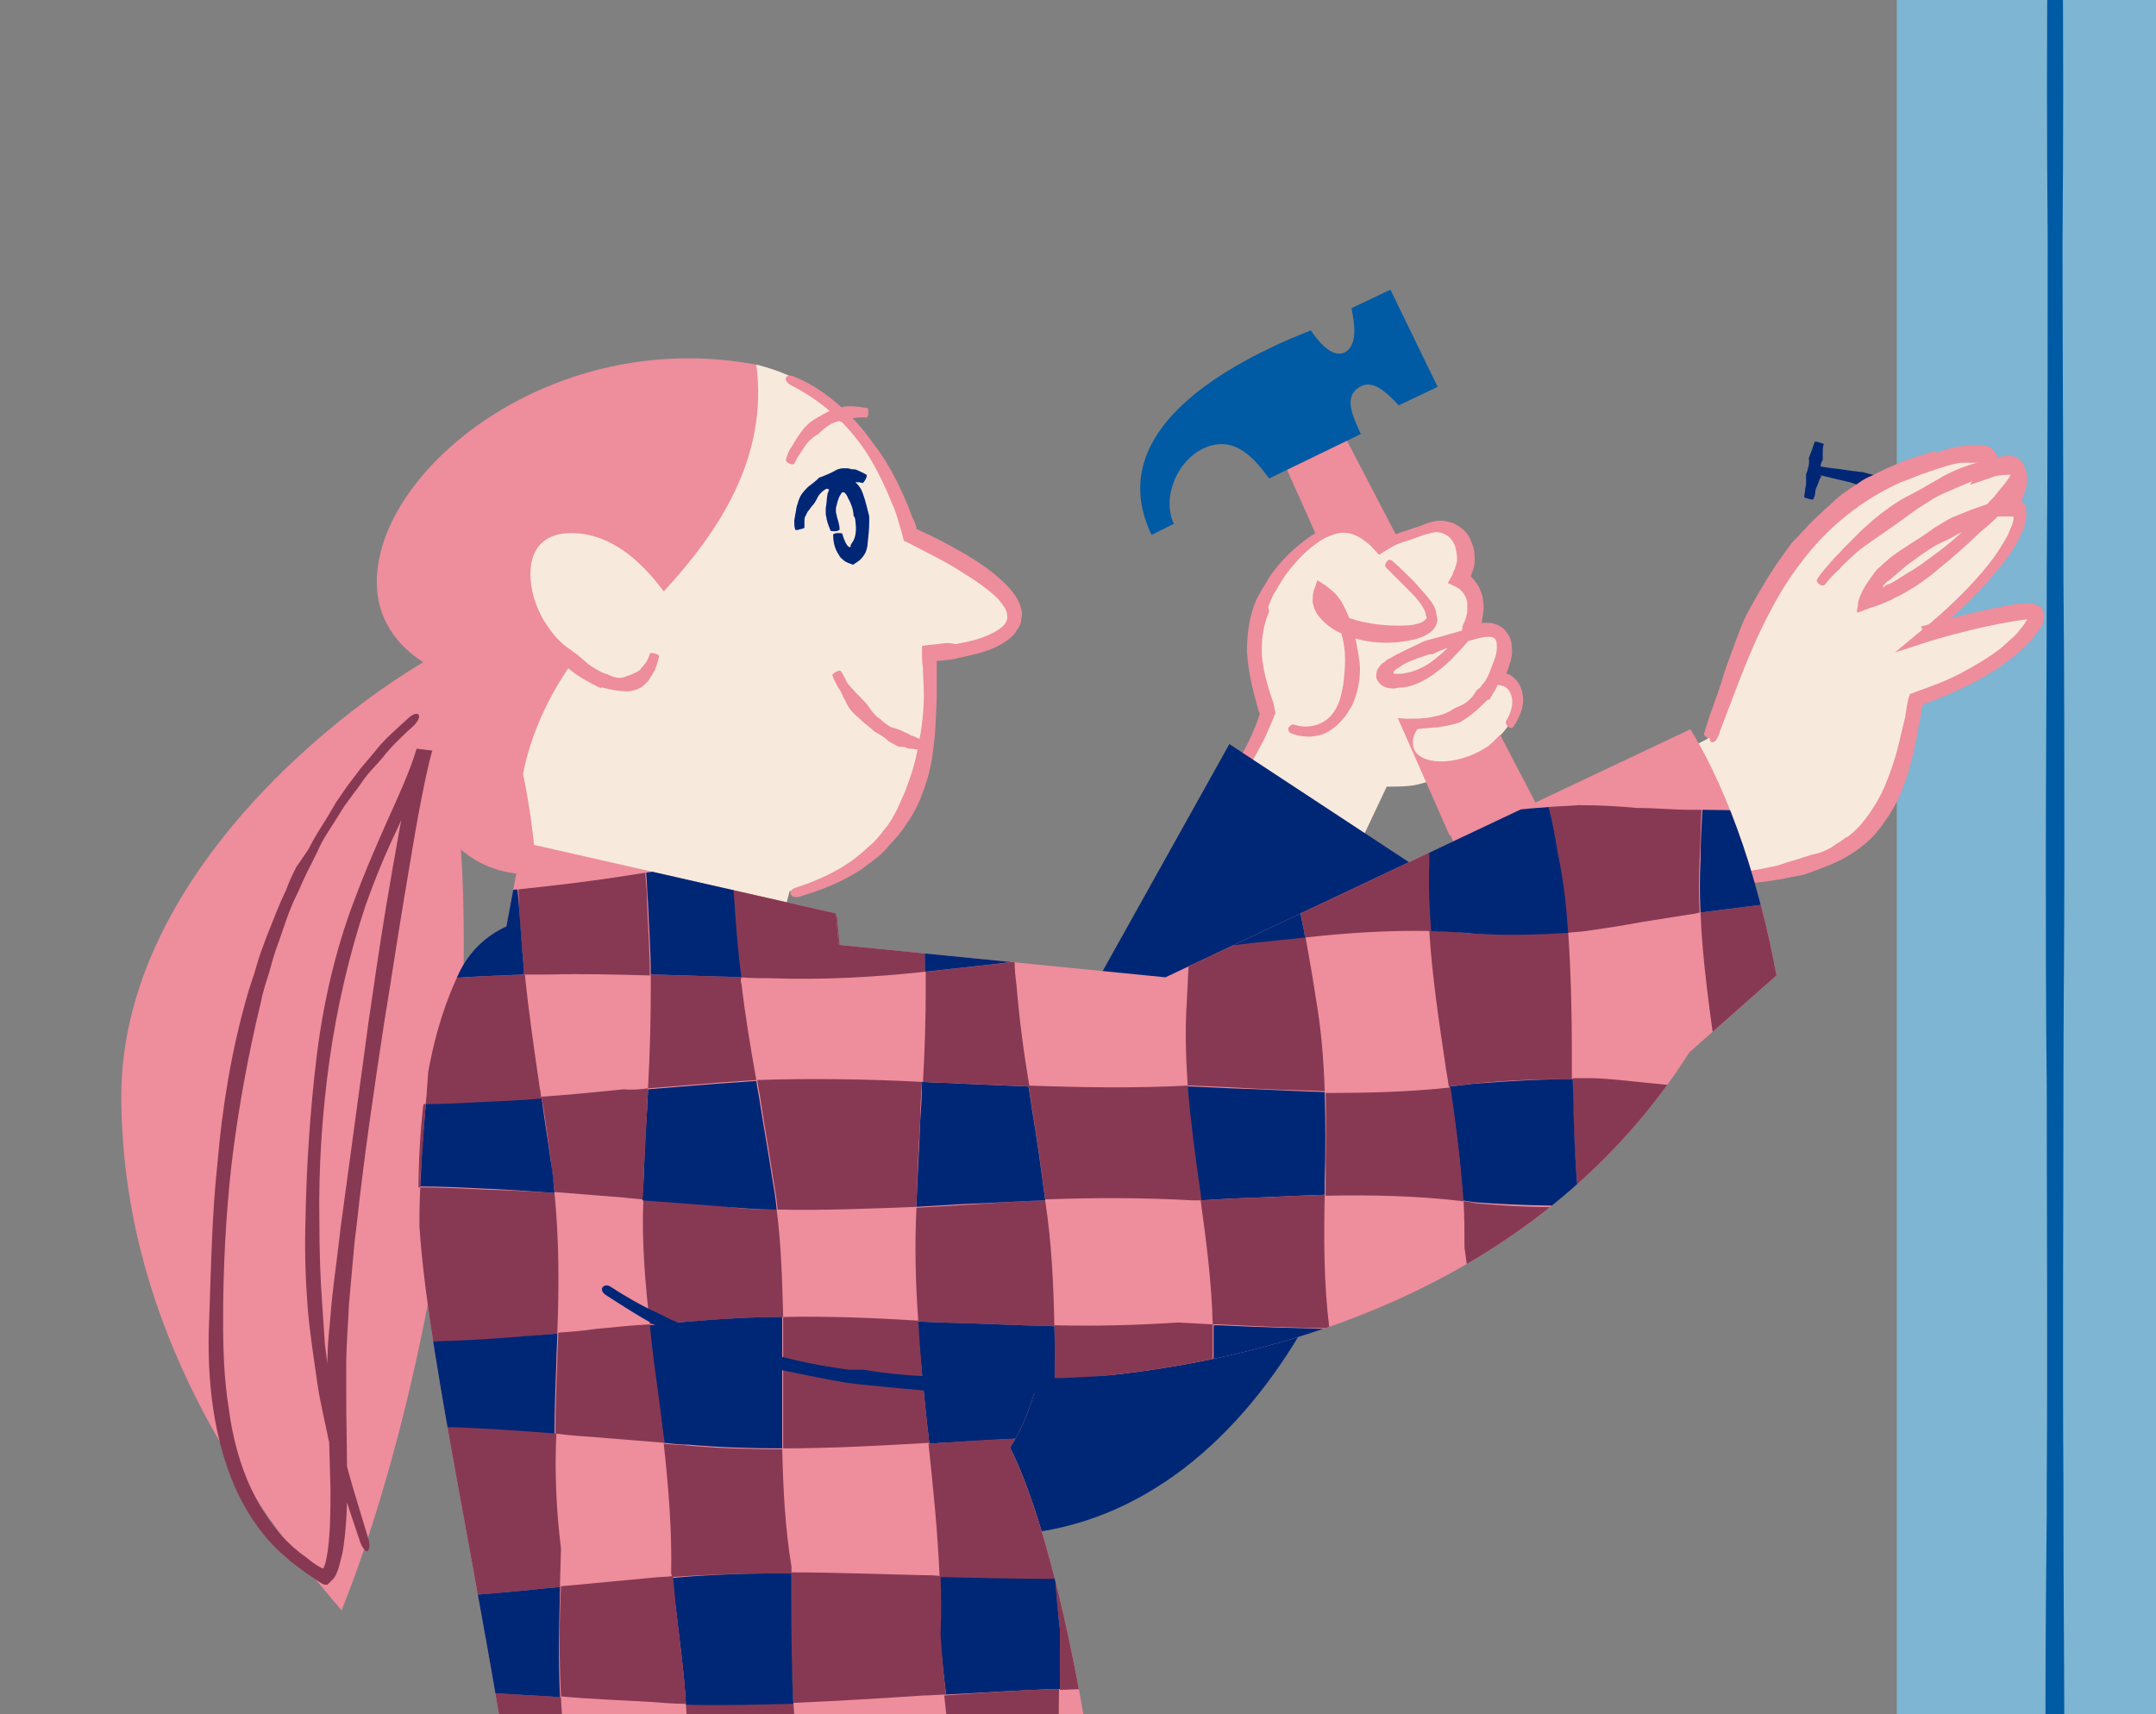 <?xml version="1.0" encoding="utf-8"?>
<!-- Generator: Adobe Illustrator 27.7.0, SVG Export Plug-In . SVG Version: 6.00 Build 0)  -->
<svg version="1.1" id="Layer_1" xmlns="http://www.w3.org/2000/svg" xmlns:xlink="http://www.w3.org/1999/xlink" x="0px" y="0px"
	 viewBox="0 0 232.9 185.2" style="enable-background:new 0 0 232.9 185.2;" xml:space="preserve">
<rect x="0" y="0" width="232.9" height="185.2" fill="#808080" stroke="none"/>
<style type="text/css">
	.st0{fill:#7EB5D2;}
	.st1{fill:none;}
	.st2{fill:#005AA4;}
	.st3{fill:#EE8D9C;}
	.st4{fill:#002776;}
	.st5{fill:#873953;}
	.st6{fill:#F8E9DD;}
	.st7{clip-path:url(#SVGID_00000147918260828041567190000011034496413475092387_);}
</style>
<g>
	<g>
		<rect x="227.9" y="42.4" class="st0" width="138.3" height="14"/>
	</g>
	<g>
		<g>
			<rect x="-33.8" y="-113.7" class="st0" width="28" height="551.9"/>
		</g>
		<g>
			<g>
				<line class="st1" x1="-15.8" y1="-110.7" x2="-17.7" y2="-110.7"/>
			</g>
			<g>
				<line class="st1" x1="-17.7" y1="431.1" x2="-15.8" y2="431.1"/>
			</g>
			<g>
				<path class="st2" d="M-17.5,203c0.1,24.5,0.1,49.8-0.1,74.7c-0.1,13.6-0.1,25.8-0.1,37.3c0,6.4,0,12.9,0.1,19.3
					c0,5.9,0.1,11.8,0.1,17.7l0.1,25.6c0,16.1,0.1,32.3,0.1,48.4c0,2.9,0.2,5.1,0.5,5.1s0.5-2.3,0.5-5.1c0-16.2,0.1-32.4,0.1-48.7
					l0.1-25.3c0-5.9,0-11.8,0.1-17.7c0-6.4,0.1-12.9,0.1-19.3c0-11.5,0-23.7-0.1-37.4c-0.2-24.8-0.1-50.1-0.1-74.6l0-12.7
					c-0.1-23.7,0-47.8,0-71.2c0.1-25.2,0.1-51.2,0-76.8c0-9.5-0.1-19.1-0.1-28.6c-0.1-15.1-0.1-30.2-0.1-45.3c0-10.9,0-21.7,0-32.6
					c0-13.6,0-27.6-0.1-41.4c0-2.8-0.2-5-0.5-5s-0.5,2.2-0.5,5c-0.1,13.9-0.1,27.9-0.1,41.5c0,10.8,0,21.7,0,32.6
					c0,15.1-0.1,30.3-0.1,45.4c0,9.5-0.1,19-0.1,28.4c-0.1,25.7,0,51.7,0,76.8c0.1,23.3,0.1,47.5,0,71L-17.5,203z"/>
			</g>
		</g>
	</g>
	<g>
		<g>
			<rect x="204.9" y="-113.7" class="st0" width="28" height="551.9"/>
		</g>
		<g>
			<g>
				<path class="st2" d="M221.4-108.4c0,7.4-0.1,14.7-0.1,22.1l-0.1,11.5c0,2.7,0,5.4-0.1,8c0,2.9-0.1,5.8-0.1,8.8
					c0,5.2,0,10.8,0.1,17c0.2,11.2,0.1,22.7,0.1,33.8c-0.1,10.9-0.1,22.1,0,33.2c0,12.1,0,24.4-0.1,36.3c0,10.1-0.1,20.5-0.1,30.8
					c0,8.1,0,16.2,0.1,24.3c0,14,0.1,28.5,0,42.8l0,3.2c-0.1,10-0.2,20.3-0.1,30.4c0,6.8,0.1,13.6,0.1,20.4c0,4.4,0.1,8.8,0.1,13.3
					c0.1,10.1,0,20.4,0,30.4c-0.1,12.1-0.1,24.5,0,36.8c0.1,10.7,0,21.7,0,32.3c-0.1,11.4-0.1,23.2,0,34.8c0,4.3,0.1,8.7,0.1,13
					c0.1,6.8,0.1,13.7,0.1,20.6c0,4.9,0,9.9,0,14.8c0,6.2,0,12.5,0.1,18.8c0,1.3,0.2,2.3,0.5,2.3s0.5-1,0.5-2.3
					c0.1-6.3,0.1-12.7,0.1-18.8c0-4.9,0-9.8,0-14.8c0-6.9,0.1-13.7,0.1-20.6c0-4.3,0.1-8.6,0.1-12.9c0.1-11.7,0-23.5,0-34.9
					c-0.1-10.6-0.1-21.6,0-32.2c0.1-12.3,0.1-24.8,0-36.8c0-10-0.1-20.3,0-30.4c0-4.4,0-8.9,0.1-13.3c0-6.8,0.1-13.5,0.1-20.2
					c0-1.6,0-3.2,0-4.7c0-8.7-0.1-17.4-0.1-25.9l0-3.1c-0.1-14.2,0-28.8,0-42.8c0-8.1,0.1-16.2,0.1-24.3c0-10.3,0-20.7-0.1-30.8
					c0-11.9-0.1-24.2-0.1-36.2c0.1-11.1,0.1-22.4,0-33.3c-0.1-11.1-0.1-22.6,0.1-33.9c0.1-6.2,0.1-11.7,0.1-16.9
					c0-2.9,0-5.8-0.1-8.8c0-2.7-0.1-5.4-0.1-8l-0.1-11.6c0-7.3-0.1-14.6-0.1-22c0-1.3-0.2-2.3-0.5-2.3S221.4-109.7,221.4-108.4z"/>
			</g>
		</g>
	</g>
	<g>
		<rect x="227.9" y="217.9" class="st0" width="138.3" height="14"/>
	</g>
</g>
<g>
	<g>
		<g>
			<g>
				<path class="st3" d="M-133.8,320.6c-0.1-1.6-0.2-3.3-0.2-5c0-5.5,1.5-9.6,5.7-9.6c6,0,8.9,7.3,9.3,14.2"/>
			</g>
			<g>
				<path class="st3" d="M-96.9,320.6c-0.1-1.6-0.2-3.3-0.2-5c0-5.5,1.5-9.6,5.7-9.6c6,0,8.9,7.3,9.3,14.2"/>
			</g>
		</g>
		<g>
			<polygon class="st4" points="-164.8,378.7 -153.9,317.4 -66.5,317.4 -63.1,323.5 -71.7,372.7 -76.1,378.7 			"/>
		</g>
		<g>
			<polygon class="st5" points="-66.4,327.8 -143.5,327.8 -152.6,378.7 -75.5,378.7 			"/>
		</g>
		<g>
			<path class="st3" d="M-64.4,371.2l7.9-44c0.5-3-0.8-6-3.4-7.6c-1.9-1.2-4.1-1.9-6.6-2.2l-11,61.3c0,0,4.8,0,9.2-2.2
				C-66.2,375.5-64.8,373.5-64.4,371.2z"/>
		</g>
	</g>
	<g>
		<g>
			<g>
				<path class="st4" d="M-89.5,394.9c0.3-2.8,0.6-5.7,0.6-8.7c0-9.3-5.1-20.2-13.4-20.2h-9.5v25.8"/>
			</g>
			<g>
				<path class="st0" d="M-130.7,390.5c0.7-10.7,9.7-24.4,18.8-24.4c8.3,0,13.4,10.9,13.4,20.2c0,3-0.3,5.9-0.6,8.7"/>
			</g>
		</g>
		<g>
			<g>
				
					<rect x="-241.7" y="382" transform="matrix(0.862 0.508 -0.508 0.862 175.564 139.845)" class="st0" width="146.1" height="19.7"/>
			</g>
			<g>
				<path class="st6" d="M-221.3,360.4l7.4,4.3c0.9,0.5,2.1,0.2,2.6-0.7l0.6-1c0.5-0.9,0.2-2.1-0.7-2.6l-7.4-4.3
					c-0.9-0.5-2.1-0.2-2.6,0.7l-0.6,1C-222.5,358.7-222.2,359.9-221.3,360.4z"/>
			</g>
		</g>
		<g>
			<g>
				<path class="st0" d="M-109,409.2c-0.3,0-0.5,0.1-0.8,0.1l-27.3-34.4c3.1-3.7,2.8-7.9,0.2-11.1c-2.4-3-6.5-4.6-10.5-2.8l4.1,5.2
					l-1,5.4l-6.4,0l-3.7-4.7c-2,3.6-1.6,7.1,0.3,9.5c2.3,2.8,6.5,4.2,10.9,2.7l27.5,34.6c-0.5,1.1-0.7,2.3-0.6,3.7
					c0,0.2,0.1,0.5,0.1,0.7c1.2,5.6,6.2,7.9,10.4,7.3c3.7-0.5,6.7-3.2,6.1-8C-100.4,411.8-104.2,408.5-109,409.2z M-103.4,417.4
					c0.4,2.6-1.3,4.1-3.3,4.4c-2.3,0.3-5.1-1-5.7-4c0-0.1-0.1-0.3-0.1-0.4c-0.3-2.6,1.9-4.2,4-4.5
					C-105.9,412.5-103.8,414.3-103.4,417.4z"/>
			</g>
		</g>
	</g>
	<g>
		<g>
			<polygon class="st4" points="-142.3,378.7 -228.4,378.7 -220,438.2 -137.2,438.2 -85.6,438.2 -77.2,378.7 			"/>
		</g>
		<g>
			<g>
				<path class="st2" d="M-210.4,380.6c-0.1,1.3-0.2,2.6-0.2,3.8c0,4.2,1.5,7.4,5.7,7.4c6,0,8.9-5.7,9.3-11"/>
			</g>
			<g>
				<path class="st2" d="M-173.4,380.6c-0.1,1.3-0.2,2.6-0.2,3.8c0,4.2,1.5,7.4,5.7,7.4c6,0,8.9-5.7,9.3-11"/>
			</g>
		</g>
		<g>
			<g>
				<line class="st1" x1="-137.7" y1="434" x2="-135.8" y2="433.9"/>
			</g>
			<g>
				<line class="st1" x1="-139.9" y1="380.3" x2="-141.8" y2="380.5"/>
			</g>
			<g>
				<path class="st2" d="M-138.8,396.5c-0.1-1-0.2-2-0.3-2.9l-0.4-4.3c-0.3-2.7-0.5-5.4-0.8-8.1c0-0.5-0.3-0.8-0.6-0.8
					c-0.3,0-0.5,0.4-0.4,0.9c0.2,2.7,0.3,5.4,0.5,8.1l0.3,4.2c0.1,1,0.1,2,0.2,3l0,0.7c0.5,4.1,0.8,8.3,1,12.4l0.1,2.1l0.2,1.4
					c0.3,2.5,0.5,5,0.7,7.5c0.2,1.8,0.3,3.6,0.5,5.4c0.2,2.3,0.4,4.6,0.6,6.9c0,0.5,0.3,0.8,0.6,0.8c0.3,0,0.5-0.4,0.4-0.9
					c-0.1-2.3-0.3-4.7-0.5-6.9c-0.1-1.8-0.3-3.6-0.4-5.4c-0.2-2.5-0.3-5.1-0.4-7.6l-0.1-1.3l-0.2-2.1c-0.4-4.1-0.8-8.3-0.9-12.5
					L-138.8,396.5z"/>
			</g>
		</g>
		<g>
			<path class="st4" d="M-74.7,383.6h-156.2v-4c0-1.9,1.6-3.5,3.5-3.5h149.2c1.9,0,3.5,1.6,3.5,3.5V383.6z"/>
		</g>
		<g>
			<g>
				<line class="st1" x1="-81.8" y1="384.5" x2="-81.8" y2="382.6"/>
			</g>
			<g>
				<line class="st1" x1="-223.8" y1="382.6" x2="-223.8" y2="384.5"/>
			</g>
			<g>
				<path class="st2" d="M-164,382.8c-6.4,0.1-13.1,0.1-19.6-0.1c-3.6-0.1-6.8-0.1-9.8-0.1c-1.7,0-3.4,0-5.1,0.1
					c-1.5,0-3.1,0.1-4.6,0.1l-6.7,0.1c-4.2,0-8.5,0.1-12.7,0.1c-0.8,0-1.3,0.2-1.3,0.5s0.6,0.5,1.3,0.5c4.3,0,8.5,0.1,12.8,0.1
					l6.6,0.1c1.6,0,3.1,0,4.6,0.1c1.7,0,3.4,0.1,5.1,0.1c3,0,6.2,0,9.8-0.1c6.5-0.2,13.1-0.1,19.6-0.1l3.3,0c6.2-0.1,12.5,0,18.7,0
					c6.6,0.1,13.4,0.1,20.1,0c2.5,0,5-0.1,7.5-0.1c4-0.1,7.9-0.1,11.9-0.1c2.9,0,5.7,0,8.6,0c3.6,0,7.2,0,10.9-0.1
					c0.7,0,1.3-0.2,1.3-0.5s-0.6-0.5-1.3-0.5c-3.6-0.1-7.3-0.1-10.9-0.1c-2.8,0-5.7,0-8.5,0c-4,0-7.9-0.1-11.9-0.1
					c-2.5,0-5-0.1-7.5-0.1c-6.7-0.1-13.6,0-20.1,0c-6.1,0.1-12.5,0.1-18.6,0L-164,382.8z"/>
			</g>
		</g>
	</g>
</g>
<g>
	<g>
		<g>
			<g>
				<path class="st6" d="M129.6,90.7c1.9-4.5,5.5-9.1,7.1-13.7c-0.6-2.1-1.1-3.9-1.4-5.6c-1.1-8.8,7.1-13.5,9.3-13.8
					c1.3-0.2,2.4,0.5,3.4,1.4c0.4-0.3,1.9,0.4,3.2-0.3c1.4-0.8,2.5-1.4,3.8-1.7c1.5-0.4,3.3,0.6,3.6,2.7c0.1,1.1-0.1,1.9-0.7,2.9
					c0.8,0.4,1.5,1.2,1.6,2.4c0.1,0.9,0,1.9-0.6,3.3c0.4-0.1,0.8-0.2,1.2-0.3c1.6-0.2,2.3,0.5,2.4,1.6c0.1,1-0.2,2.3-0.9,3.6
					c1.4,0,2.2,0.8,2.4,2c0.5,3.9-7.1,9.1-11.6,9.7c-0.9,0.1-1.7,0.1-2.6,0.1l-7.9,16.7"/>
			</g>
			<g>
				<g>
					<path class="st3" d="M170.8,108.2L170.8,108.2c2.8-1.3,3.9-4.7,2.4-7.4L143.1,43l-6.2,3l26.6,59.5
						C164.7,108.3,168,109.5,170.8,108.2z"/>
				</g>
				<g>
					<path class="st2" d="M155.3,41.8l-5.1-10.5l-4.2,2c0.3,1.6,0.7,3.8-0.6,4.7c-0.1,0-0.1,0.1-0.2,0.1c-1.3,0.6-2.8-1.2-3.6-2.4
						c-1.5,0.6-3.2,1.3-4.8,2.1c-9,4.4-16.7,11-12.4,20l2.4-1.2c-1.3-2.8,0.3-6.7,3.1-8.1c3.5-1.7,5.7,1.2,7.2,3.2l9.9-4.8
						c-0.9-2-2-4.2,0.1-5.2c1.3-0.6,2.7,0.7,4,2.1L155.3,41.8z"/>
				</g>
			</g>
			<g>
				<path class="st6" d="M164,75.1c0.5,3.9-7.1,9.1-11.6,9.7l-8.3-19.2c0,0-0.2-3.4,8.5-7.7c0.5-0.2,1.1,1.3,1.6,1.1l4.5,11.9
					l2.7,4.2L164,75.1z"/>
			</g>
			<g>
				<path class="st6" d="M135.4,71.4c-1.1-8.8,7.1-13.5,9.3-13.8c1.3-0.2,2.4,0.5,3.4,1.4l3.4,3.7L135.4,71.4z"/>
			</g>
			<g>
				<g>
					<line class="st1" x1="150.3" y1="60" x2="149" y2="61.4"/>
				</g>
				<g>
					<line class="st1" x1="139.7" y1="77.8" x2="138.9" y2="79.5"/>
				</g>
				<g>
					<path class="st3" d="M143.7,65.8c1,1.5,1.6,3.5,1.6,5.4c0,1-0.1,2-0.2,2.8c-0.1,0.5-0.2,0.9-0.3,1.4c-0.1,0.4-0.3,0.8-0.5,1.2
						c-0.3,0.5-0.7,1-1.2,1.3c-0.9,0.6-2.1,0.8-3.3,0.4c-0.2-0.1-0.4,0.1-0.6,0.3c-0.1,0.2,0,0.5,0.2,0.6c0.7,0.3,1.4,0.4,2.2,0.4
						c0.7-0.1,1.5-0.2,2.1-0.7c0.7-0.4,1.2-1,1.7-1.6c0.3-0.5,0.6-0.9,0.8-1.4c0.2-0.5,0.4-1.1,0.5-1.6c0.2-1,0.3-2.1,0.1-3.2
						c-0.3-2.1-0.8-4.2-1.9-6.1c-0.2-0.3-0.4-0.6-0.7-0.9c-0.3-0.3-0.7-0.6-1.1-0.9l-0.8-0.5l-0.3,0.9c-0.2,0.4-0.2,1-0.2,1.5
						c0.1,0.3,0.1,0.5,0.2,0.7c0.1,0.2,0.2,0.5,0.4,0.7c0.6,0.8,1.3,1.3,2,1.7c2,1,4.2,1.4,6.5,1.2c0.8-0.1,1.7-0.2,2.5-0.5
						c0.3-0.1,0.7-0.3,1-0.5c0.3-0.2,0.7-0.6,0.8-1.1c0.1-0.2,0.1-0.5,0-0.7c0-0.2-0.1-0.4-0.1-0.6c-0.1-0.4-0.3-0.7-0.5-1
						c-0.6-0.8-1.2-1.4-1.8-2.1c-0.8-0.8-1.6-1.6-2.4-2.3c-0.2-0.2-0.5-0.1-0.6,0.1c-0.2,0.2-0.2,0.5-0.1,0.6
						c0.8,0.8,1.6,1.6,2.4,2.4c0.6,0.6,1.2,1.2,1.6,1.9c0.1,0.2,0.3,0.5,0.3,0.7c0,0.1,0,0.2,0.1,0.3c0,0.1,0,0.1,0,0.2
						c-0.1,0.2-0.5,0.5-1,0.6c-0.6,0.2-1.4,0.2-2.1,0.2c-1.9,0-4-0.3-5.7-1c-0.6-0.3-1.2-0.6-1.5-1.1c-0.3-0.4-0.4-0.9-0.2-1.5
						l-1.1,0.4c0.3,0.2,0.5,0.4,0.7,0.7C143.3,65.4,143.5,65.6,143.7,65.8z"/>
				</g>
			</g>
			<g>
				<g>
					<line class="st1" x1="128.8" y1="90.4" x2="130.5" y2="91.1"/>
				</g>
				<g>
					<line class="st1" x1="144.6" y1="57.7" x2="143.8" y2="56"/>
				</g>
				<g>
					<path class="st3" d="M137,65.6c0.1-0.3,0.2-0.6,0.4-1c0.1-0.3,0.3-0.6,0.5-0.9c0.5-0.9,1-1.7,1.7-2.5c1.2-1.5,2.7-2.7,4.4-3.6
						c0.3-0.2,0.4-0.5,0.3-0.7c-0.1-0.2-0.5-0.3-0.8-0.1c-1.8,0.9-3.5,2.2-4.9,3.7c-0.7,0.8-1.4,1.6-1.9,2.6c-0.2,0.3-0.4,0.6-0.6,1
						c-0.2,0.3-0.4,0.7-0.5,1l-0.2,0.5c-0.5,1.5-0.7,3.2-0.7,4.8c0.1,1.6,0.4,3.2,0.8,4.7l0.4,1.5c0.1,0.4,0.2,0.5,0.2,0.5
						c-0.5,1.6-1.3,3.3-2.2,4.9c-0.6,1.2-1.3,2.3-2,3.5c-0.8,1.4-1.7,3-2.3,4.6c-0.1,0.3,0,0.7,0.2,0.8c0.2,0.1,0.6-0.1,0.7-0.4
						c0.7-1.5,1.6-3,2.4-4.4c0.7-1.1,1.4-2.3,2.1-3.4c0.5-0.8,0.9-1.6,1.4-2.5c0.2-0.4,0.4-0.8,0.6-1.3l0.3-0.7l0.3-0.7
						c0-0.1,0.1-0.3,0.2-0.4l-0.1-0.4l-0.1-0.6l-0.5-1.5c-0.4-1.4-0.8-2.9-0.8-4.3c0-1.4,0.2-2.9,0.8-4.2L137,65.6z"/>
				</g>
			</g>
			<g>
				<g>
					<path class="st4" d="M78.1,153.2c7.3,8.2,18.8,12.7,28.9,12.7c28.4,0.1,44-34.7,44.2-60.5l4.1-10.2l-22.5-14.8l-23.1,41.4
						c-10.3-10.9-23.2-23-34.3-24.3"/>
				</g>
			</g>
		</g>
		<g>
			<path class="st3" d="M156.6,90.3L151,77.6l3.1,0.2c0,0-1.9,1.3-1.4,3c0.5,1.8,4.5,2.2,8.1-0.2l-1.6,7.2L156.6,90.3z"/>
		</g>
	</g>
	<g>
		<g>
			<path class="st4" d="M100.1,438.2c-0.1-1.9-0.1-3.9-0.1-5.8c0-4.4,0.2-8.7,0.9-13.1c-5.4-4.3-7.9-11.3-7.9-18.5
				c0-3,0.4-5.9,1.3-8.8c-3.6-13.6-12.6-54.6-15.6-84.7C76.2,232.6,72.9,188,72.9,188l45.9,8.5c6.6,51.3,11.7,175.7,11.7,188.9
				c0,15.1-3.4,17.2-3.9,21.8c0,0,11.1,10.8,18.7,15.7c16.1-2.7,21.4,5.8,20.1,15.3H100.1z"/>
		</g>
		<g>
			<g>
				<line class="st1" x1="123.6" y1="292.3" x2="123.5" y2="290.4"/>
			</g>
			<g>
				<line class="st1" x1="127.8" y1="358.1" x2="127.7" y2="356.2"/>
			</g>
			<g>
				<path class="st2" d="M103.9,334.7c0.3,4.9,0.6,9.9,0.8,14.9c0.1,2.7,0.3,5.1,0.5,7.5l0.1,1.3l0.1,0.9l0,0.1l0,0.1c0,0,0,0,0.1,0
					l0.2,0l0.5,0l2.4-0.2l3.5-0.3l5.1-0.4l9.6-0.7c0.6,0,1-0.3,1-0.6s-0.5-0.5-1.1-0.4l-9.7,0.5l-5,0.2l-3.5,0.1l-1,0l-0.4,0l-0.1,0
					c-0.1,0,0,0,0-0.1c0,0.1,0-0.4,0-0.7c-0.2-2.3-0.4-4.7-0.6-7.4c-0.5-4.9-0.7-10-0.9-14.8l-0.1-2.5c-0.3-4.7-0.5-9.5-0.6-14.2
					c-0.2-5-0.3-10.2-0.6-15.3l-0.3-5.7l-0.1-2.3l-0.1-1l0-0.2c0-0.1,0.1,0,0.1-0.1c1.4-0.1,2.8-0.2,4.2-0.4l6.5-0.5
					c2.7-0.2,5.5-0.4,8.2-0.7c0.6-0.1,1-0.3,1-0.6c0-0.3-0.5-0.5-1-0.4c-2.8,0.2-5.6,0.4-8.3,0.6c-2.2,0.2-4.3,0.3-6.5,0.5l-4.8,0.3
					l-0.5,0l-0.2,0c0,0.1,0,0.2,0,0.2l0,1l0,1.3l0,2.3c0,1.9,0.1,3.8,0.1,5.7c0.1,5.1,0.4,10.3,0.7,15.3c0.3,4.6,0.5,9.5,0.7,14.1
					L103.9,334.7z"/>
			</g>
		</g>
		<g>
			<path class="st4" d="M54.3,187.2c-11.9,12.4-8.7,71.3-2.5,130.1c-15.5,32.7-15.9,63.8-18.9,84.1c-4.9,8.1-8.2,16.6-9.7,26.5
				c0,0,13.6,6.4,29.1,10.2h38.7c-0.8-9.6-6.7-16.3-20.4-14.4L59,412.6c0,0,8.3-5.4,1.6-15c25.9-56.2,29.8-51.3,44-151.3
				c1.6-11,4.4-21.7,6-32.7l-10.8-28.3L54.3,187.2z"/>
		</g>
		<g>
			<g>
				<line class="st1" x1="78.7" y1="356" x2="78.7" y2="354.1"/>
			</g>
			<g>
				<line class="st1" x1="95.7" y1="290.4" x2="95.8" y2="288.5"/>
			</g>
			<g>
				<path class="st2" d="M66.6,310.1c1.2-5,2.3-10.3,3.5-15.5c0.2-1.3,0.5-2.5,0.7-3.6c0.1-0.9,0.3-1.7,0.4-2.6c0,0,0.1,0,0.1,0
					l4.1,0.2l3.7,0.2l5.4,0.3l10.2,0.6c0.6,0,1.1-0.2,1.1-0.4c0-0.3-0.4-0.5-1-0.6L84.5,288l-5.3-0.5l-3.7-0.3
					c-1.4-0.1-2.7-0.3-4.1-0.4c-0.5,0-1-0.1-1.6-0.1c-0.4,2.4-0.8,4.9-1.3,7.7c-0.8,5.2-2,10.4-3.3,15.4l-0.7,2.6
					c-1.2,4.9-2.7,9.7-4.1,14.4c-1.6,5.1-3.3,10.3-5,15.4l-1.9,5.9l-0.3,1l0,0.1c0,0,0.1,0,0.1,0.1l0.2,0.1l0.5,0.2l0.8,0.4
					c0.2,0.1,0.4,0.2,0.6,0.2c0.8,0.3,1.5,0.6,2.3,0.9c1.5,0.5,3.1,1,4.6,1.5c2.2,0.6,4.5,1.2,6.7,1.7c2.8,0.6,5.8,1.1,8.8,1.2
					c0.6,0,1.1-0.2,1.1-0.5c0-0.3-0.5-0.5-1-0.5c-2.9-0.2-5.8-0.7-8.6-1.3c-2.2-0.5-4.4-1-6.6-1.7c-1.5-0.5-3-1-4.5-1.6
					c-0.7-0.3-1.5-0.6-2.2-0.9c-0.2-0.1-0.4-0.2-0.5-0.3l-0.2-0.1l-0.1,0c0,0-0.1,0-0.1-0.1l0.1-0.1c0.7-1.9,1.3-3.7,2-5.6
					c1.8-5.1,3.4-10.4,4.9-15.5c1.4-4.7,2.7-9.7,4.1-14.5L66.6,310.1z"/>
			</g>
		</g>
	</g>
	<g>
		<g>
			<g>
				<g>
					<line class="st1" x1="212.4" y1="55" x2="212.8" y2="53.2"/>
				</g>
				<g>
					<line class="st1" x1="196" y1="49.8" x2="195.7" y2="51.7"/>
				</g>
				<g>
					<path class="st4" d="M201.1,51c-0.3,0-0.6-0.1-0.9-0.1l-1.4-0.2c-0.9-0.1-1.7-0.2-2.6-0.4c-0.2,0-0.3,0.2-0.4,0.4
						s0,0.5,0.2,0.5c0.8,0.2,1.7,0.4,2.5,0.6l1.3,0.3c0.3,0.1,0.6,0.2,0.9,0.3l0.2,0.1c1.3,0.1,2.6,0.4,3.9,0.7l0.7,0.2l0.4,0
						c0.8,0.1,1.6,0.2,2.4,0.3c0.6,0.1,1.1,0.2,1.7,0.3c0.7,0.1,1.4,0.3,2.2,0.4c0.1,0,0.3-0.2,0.4-0.4c0.1-0.3,0-0.5-0.2-0.5
						c-0.7-0.2-1.4-0.3-2.2-0.5c-0.6-0.1-1.1-0.2-1.7-0.4c-0.8-0.2-1.6-0.4-2.3-0.6l-0.4-0.1l-0.7-0.1c-1.3-0.2-2.6-0.4-3.9-0.8
						L201.1,51z"/>
				</g>
			</g>
			<g>
				<g>
					<line class="st1" x1="194.3" y1="53.6" x2="196.2" y2="53.9"/>
				</g>
				<g>
					<line class="st1" x1="197.4" y1="47.9" x2="195.5" y2="47.6"/>
				</g>
				<g>
					<path class="st4" d="M196.9,49.7c0-0.1,0-0.2,0-0.3l0-0.5c0-0.3,0-0.6,0.1-0.9c0-0.1-0.2-0.1-0.5-0.2c-0.3-0.1-0.5-0.1-0.5,0
						c-0.1,0.3-0.2,0.6-0.3,0.9l-0.2,0.5c0,0.1-0.1,0.2-0.1,0.3l0,0.1c0.1,0.5-0.1,1-0.2,1.4l-0.1,0.2l0,0.2c0,0.3,0,0.6,0,0.9
						c0,0.2-0.1,0.4-0.1,0.6c0,0.3-0.1,0.5-0.1,0.8c0,0.1,0.2,0.1,0.5,0.2c0.3,0.1,0.5,0.1,0.5,0c0.1-0.2,0.2-0.5,0.2-0.8
						c0-0.2,0.1-0.4,0.2-0.6c0.1-0.3,0.2-0.5,0.3-0.8l0.1-0.1l0-0.2C196.6,50.7,196.6,50.2,196.9,49.7L196.9,49.7z"/>
				</g>
			</g>
		</g>
		<g>
			<g>
				<path class="st6" d="M168.2,88.4l16.3-8.6c5.2-14.4,9.3-25.7,24.9-30.6c0.8-0.3,1.6-0.4,2.5-0.5c0,0,0,0,0,0
					c1.1-0.1,2.7,0.2,2.8,1.2c0,0.3-0.1,0.5-0.3,0.9c0.7-0.2,1.4-0.4,1.9-0.4c0.9,0,1.6,0.2,1.6,1c0.1,1-0.4,2-1.2,3.2
					c0.8,0,1.1,0.3,1.2,0.8c0.1,2.6-4.5,8.2-10.3,12.9c4.9-1.5,9.5-2.4,11.3-2.5c0.7,0,1,0,1,0.6c0.1,1.7-4.4,6.2-13,9.1
					c-2.1,12.3-4.7,18-19.2,19.4l-14.1,9.7"/>
			</g>
			<g>
				<path class="st6" d="M206.9,75.5c-2.1,12.3-4.7,18-19.2,19.4"/>
			</g>
			<g>
				<path class="st6" d="M184.5,79.8c5.2-14.4,9.3-25.7,24.9-30.6"/>
			</g>
		</g>
		<g>
			<g>
				<g>
					<line class="st1" x1="183.6" y1="79.5" x2="185.4" y2="80.1"/>
				</g>
				<g>
					<line class="st1" x1="173.1" y1="103.7" x2="174.2" y2="105.3"/>
				</g>
				<g>
					<path class="st3" d="M219.1,66.7C219.1,66.7,219,66.7,219.1,66.7c0,0.1,0,0.1-0.1,0.2c-0.1,0.2-0.2,0.3-0.3,0.5
						c-0.2,0.3-0.5,0.6-0.7,0.9c-0.5,0.6-1.2,1.1-1.8,1.7c-1.3,1-2.8,1.9-4.3,2.7c-1.5,0.8-3.1,1.4-4.8,2l-0.5,0.2l-0.3,0.1
						c0,0.1,0,0.2-0.1,0.3l-0.2,0.9l-0.2,1.3c-0.2,0.8-0.4,1.7-0.6,2.5c-0.4,1.8-1,3.5-1.6,5c-0.7,1.5-1.5,2.8-2.5,4
						c-1.1,1.3-2.5,2.2-4,3c-1.4,0.7-3,1.1-4.5,1.5c-1.1,0.2-2.3,0.5-3.5,0.6l-0.9,0.1l-0.5,0.1c-0.1,0-0.1,0-0.2,0l-0.2,0.1
						l-0.2,0.2l-1.5,1l-11,7.8c-0.7,0.5-1,1-0.9,1.2c0.2,0.2,0.8,0,1.5-0.4l11.3-7.6l1.5-1c0.1-0.1,0.1-0.1,0.1-0.1l0.4,0l0.9-0.1
						c1.2-0.1,2.4-0.3,3.5-0.5c1.6-0.4,3.3-0.8,4.9-1.5c1.7-0.7,3.4-1.8,4.7-3.2c1.1-1.3,2.1-2.8,2.8-4.4c0.7-1.7,1.2-3.5,1.6-5.4
						c0.2-0.9,0.3-1.7,0.5-2.6l0.2-1.3l0.1-0.3c0-0.1,0.1,0,0.1-0.1c1.6-0.6,3.3-1.3,4.9-2.1c1.6-0.8,3.1-1.7,4.5-2.8
						c0.7-0.6,1.4-1.1,2-1.8c0.3-0.3,0.6-0.7,0.9-1.1c0.1-0.2,0.3-0.4,0.4-0.6c0.1-0.1,0.1-0.3,0.2-0.4c0-0.2,0.1-0.3,0.1-0.5
						c0.1-0.5-0.1-1-0.5-1.3c-0.2-0.1-0.4-0.2-0.7-0.3c-0.1,0-0.3,0-0.4,0l-0.2,0l-0.1,0c-0.7,0-1.3,0.1-1.9,0.2
						c-3.2,0.6-6.4,1.4-9.5,2.3l0.7,1.3c2.7-2.2,5.2-4.5,7.4-7.2c0.9-1,1.7-2.1,2.4-3.4c0.3-0.6,0.7-1.3,0.8-2.1
						c0.1-0.2,0.1-0.4,0.1-0.7c0-0.2,0-0.5-0.1-0.9c-0.1-0.3-0.6-0.7-0.5-0.6c0,0,0,0,0,0c0,0,0,0,0,0c0,0,0,0,0.1-0.1
						c0.1-0.2,0.2-0.3,0.2-0.5c0.3-0.7,0.5-1.6,0.3-2.5c-0.1-0.4-0.3-1-0.8-1.4c-0.5-0.4-1.3-0.4-1.6-0.3c-0.8,0.1-1.5,0.2-2.2,0.4
						l1.1,1.3c0.1-0.2,0.2-0.3,0.3-0.5c0.1-0.3,0.1-0.5,0.1-0.8c0-0.7-0.5-1.3-1.2-1.5c-0.4-0.1-0.6-0.1-0.8-0.1c-0.2,0-0.4,0-0.6,0
						c-0.4,0-0.8,0-1.1,0.1c-0.4,0-0.8,0.1-1.2,0.2c-1.4,0.3-2.6,0.9-3.9,1.3c-0.6,0.2-1.2,0.6-1.9,0.8c-0.6,0.3-1.2,0.6-1.8,0.9
						c-3.8,2.1-7.1,5-9.6,8.5c-1.8,2.5-3.3,5.2-4.6,8c-1.6,3.5-3,7.2-4.2,10.8c-0.3,0.7-0.3,1.4,0,1.5c0.3,0.1,0.7-0.4,0.9-1.2
						c1.4-3.6,2.7-7.3,4.3-10.7c1.3-2.7,2.7-5.3,4.6-7.7c2.5-3.3,5.7-6,9.4-7.9c0.6-0.3,1.2-0.6,1.8-0.8c0.6-0.2,1.2-0.5,1.8-0.7
						c1.2-0.4,2.5-0.9,3.6-1.1c0.3-0.1,0.7-0.1,1-0.1c0.4,0,0.7,0,1.1,0c0.2,0,0.3,0,0.5,0c0.1,0,0.3,0,0.3,0c0,0,0,0,0,0.1l0,0
						c0,0-0.1,0.1-0.1,0.2l-1.3,2.1l2.3-0.8c0.5-0.2,1.2-0.3,1.8-0.3c0.4,0,0.4,0,0.4,0c0,0,0.1,0.1,0.1,0.3c0.1,0.5,0,1-0.2,1.5
						c-0.1,0.1-0.1,0.3-0.2,0.4c-0.1,0.2-0.3,0.5-0.4,0.8l-0.6,0.8l-0.3,0.4l-0.2,0.3l1.6,0c0.1,0,0.2,0,0.3,0c0.1,0,0,0,0.1,0l0,0
						l0.1-0.1c0,0,0,0,0,0c0,0-0.1,0-0.1,0c0,0,0,0,0,0c0,0,0,0.1,0,0.1c0,0.1,0,0.2,0,0.4c-0.1,0.5-0.4,1.1-0.6,1.6
						c-0.6,1.1-1.3,2.2-2.1,3.2c-2,2.5-4.5,4.9-7.1,7l-3,2.5l3.7-1.2c3-0.9,6.2-1.7,9.3-2.2c0.6-0.1,1.2-0.2,1.7-0.2l0.2,0
						c0,0,0.1,0,0.1,0C219.1,66.5,219.1,66.6,219.1,66.7z"/>
				</g>
			</g>
			<g>
				<g>
					<line class="st1" x1="207.8" y1="75.6" x2="205.9" y2="75.3"/>
				</g>
				<g>
					<line class="st1" x1="187.6" y1="93.9" x2="187.8" y2="95.8"/>
				</g>
				<g>
					<path class="st3" d="M199.4,90.5c-0.5,0.4-1.1,0.7-1.6,1.1c-0.6,0.3-1.2,0.6-1.9,0.7c-0.7,0.2-1.3,0.4-1.9,0.6
						c-0.3,0.1-0.7,0.2-1,0.3c-0.3,0.1-0.6,0.2-0.9,0.3l-1.4,0.3c-0.9,0.2-1.8,0.3-2.7,0.5c-0.2,0-0.3,0.3-0.2,0.5
						c0,0.3,0.2,0.5,0.3,0.5c0.9-0.1,1.8-0.1,2.8-0.2l1.4-0.2c0.3,0,0.7-0.1,1-0.1c0.4-0.1,0.7-0.1,1.1-0.2c0.7-0.1,1.3-0.4,2.1-0.7
						c0.7-0.3,1.3-0.7,2-1c0.6-0.4,1.3-0.7,1.9-1.1l0.6-0.4c0.6-0.4,1-1,1.5-1.5c0.4-0.5,0.9-1.1,1.3-1.6c0.4-0.6,0.8-1.3,1.1-2
						c0.4-0.7,0.6-1.4,0.8-2.1c0.2-0.5,0.3-1.1,0.4-1.6c0.2-0.8,0.3-1.7,0.5-2.5c0.1-0.6,0.2-1.2,0.3-1.8c0.2-0.8,0.3-1.5,0.4-2.3
						c0-0.2-0.2-0.3-0.4-0.4c-0.3,0-0.5,0-0.5,0.2c-0.2,0.8-0.3,1.5-0.5,2.3c-0.1,0.6-0.2,1.2-0.4,1.8c-0.2,0.8-0.5,1.6-0.8,2.4
						c-0.2,0.5-0.3,1-0.6,1.5c-0.3,0.6-0.5,1.3-0.8,1.9c-0.3,0.6-0.6,1.2-0.9,1.8c-0.3,0.5-0.7,1-1.1,1.5c-0.5,0.4-0.8,0.9-1.4,1.3
						L199.4,90.5z"/>
				</g>
			</g>
			<g>
				<g>
					<line class="st1" x1="183.6" y1="79.5" x2="185.4" y2="80.1"/>
				</g>
				<g>
					<line class="st1" x1="209.7" y1="50.1" x2="209.1" y2="48.3"/>
				</g>
				<g>
					<path class="st3" d="M195.5,58.9c0.3-0.4,0.6-0.7,0.9-1.1c0.3-0.4,0.6-0.7,1-1c0.3-0.3,0.7-0.7,1-0.9c0.4-0.3,0.7-0.6,1.1-0.8
						c0.8-0.6,1.6-1,2.3-1.6c0.4-0.3,0.8-0.5,1.2-0.8l1.1-0.7c0.5-0.3,1.1-0.6,1.7-0.9c1.1-0.6,2.2-1,3.3-1.4
						c0.2-0.1,0.3-0.4,0.2-0.6c-0.1-0.3-0.3-0.4-0.5-0.3c-1.2,0.4-2.4,0.7-3.6,1.2c-0.6,0.3-1.2,0.5-1.8,0.8l-1.2,0.6
						c-0.5,0.2-0.9,0.4-1.3,0.7c-0.7,0.5-1.6,1-2.4,1.7c-0.4,0.3-0.7,0.7-1.1,1c-0.4,0.3-0.7,0.7-1.1,1c-0.3,0.3-0.7,0.7-1,1
						c-0.3,0.4-0.7,0.7-1,1.1c-0.2,0.2-0.5,0.5-0.7,0.7c-1.1,1.5-2.2,3-3.1,4.6c-0.5,0.8-1,1.7-1.5,2.6c-0.5,0.9-0.9,1.8-1.2,2.7
						c-0.3,0.7-0.5,1.4-0.8,2.1c-0.4,1.1-0.8,2.2-1.1,3.3l-0.8,2.3c-0.4,1-0.7,2-1,3c-0.1,0.2,0.1,0.4,0.3,0.5
						c0.3,0.1,0.5,0,0.6-0.2c0.4-1,0.8-2,1.1-3c0.3-0.8,0.6-1.6,0.9-2.3c0.4-1.1,0.9-2.1,1.4-3.2c0.3-0.6,0.6-1.3,0.9-1.9l1.3-2.6
						c0.4-0.9,0.8-1.7,1.3-2.6c0.8-1.6,1.8-3.1,2.9-4.4C195.1,59.4,195.3,59.2,195.5,58.9z"/>
				</g>
			</g>
		</g>
		<g>
			<g>
				<path class="st3" d="M217.1,53.8c-1,0.2-1.9,0.5-2.8,0.8c-0.5,0.2-0.9,0.3-1.4,0.5l-1,0.4c-0.3,0.1-0.7,0.3-1,0.4
					c-0.6,0.3-1.2,0.7-1.9,1.1c-1.2,0.9-2.4,1.6-3.6,2.4c-0.6,0.4-1.2,0.8-1.7,1.3c-0.3,0.2-0.5,0.5-0.8,0.7
					c-0.1,0.1-0.4,0.4-0.5,0.6l-0.5,0.7c-0.5,0.7-0.8,1.3-1,1.8c-0.1,0.3-0.2,0.5-0.2,0.9c0,0.2-0.1,0.4-0.1,0.5l0,0.3
					c0.7-0.2,1.3-0.5,2-0.7c0.4-0.1,1-0.4,1.5-0.6c0.3-0.1,0.5-0.3,0.8-0.4l0.4-0.2c0.6-0.3,1.2-0.7,1.7-1c0.9-0.6,1.7-1.2,2.5-1.9
					c1.4-1.1,2.8-2.4,4.1-3.6l0.3-0.3c1-0.8,2-1.7,2.8-2.7c0.6-0.7,1.1-1.4,1.6-2.2c0.1-0.1,0.1-0.3,0.2-0.4
					c0.1-0.1,0.1-0.3,0.2-0.6c0.1-0.5,0.1-1-0.3-1.4c-0.2-0.2-0.4-0.4-0.7-0.5c-0.1-0.1-0.3-0.1-0.4-0.1c-0.1,0-0.2,0-0.3,0
					c-0.4-0.1-0.8,0-1.1,0c-0.4,0-0.7,0.1-1,0.1c-0.3,0.1-0.7,0.1-1,0.2c-1.5,0.4-3.1,1-4.4,1.8c-1.2,0.7-2.4,1.4-3.6,2
					c-1.3,0.7-2.5,1.6-3.7,2.6c-0.4,0.4-0.8,0.7-1.2,1.1c-0.6,0.6-1.2,1.2-1.9,1.9c-0.4,0.5-0.9,0.9-1.3,1.4
					c-0.5,0.6-1.1,1.2-1.5,1.9c-0.1,0.1,0,0.4,0.2,0.5c0.2,0.2,0.5,0.2,0.6,0.1c0.5-0.6,1-1.2,1.6-1.7c0.4-0.5,0.9-0.9,1.3-1.3
					c0.6-0.6,1.3-1.1,2-1.6c0.4-0.3,0.9-0.6,1.3-0.9c1.2-0.8,2.4-1.7,3.5-2.5c1.1-0.7,2.2-1.5,3.4-2c1.4-0.6,2.8-1.2,4.1-1.7
					c0.3-0.1,0.6-0.2,0.9-0.2c0.3-0.1,0.6-0.1,0.9-0.2c0.3,0,0.6-0.1,0.8,0c0.1,0,0.1,0,0.2,0c0,0,0,0,0,0c0,0,0.1,0,0.1,0.1
					c0,0,0,0.1,0,0.1c0,0-0.1,0.1-0.1,0.2l-0.2,0.3c-0.4,0.6-1,1.2-1.5,1.9l-0.4,0.4c-0.7,0.8-1.4,1.6-2.1,2.4l-0.3,0.3
					c-1.2,1.3-2.6,2.4-4,3.4c-0.8,0.6-1.6,1.2-2.5,1.7c-0.5,0.3-1.1,0.7-1.6,1l-0.4,0.2l-0.1,0l-0.2,0.1c-0.1,0.1-0.2,0.1-0.3,0.2
					l-0.1,0.1c0,0,0,0,0-0.1c0-0.1,0-0.1,0.1-0.2c0.1-0.1,0.2-0.2,0.3-0.3l0.1-0.1c0,0,0,0,0.2-0.1l0.8-0.7c0.5-0.4,1-0.9,1.6-1.3
					c1.1-0.8,2.3-1.7,3.5-2.2c0.7-0.3,1.3-0.7,1.9-1l0.9-0.6c0.3-0.2,0.6-0.3,0.9-0.5c0.4-0.2,0.8-0.4,1.3-0.6
					c0.8-0.4,1.6-0.7,2.5-1c0.1,0,0.2-0.3,0.2-0.6S217.2,53.7,217.1,53.8z"/>
			</g>
		</g>
	</g>
	<g>
		<g>
			<path class="st3" d="M81.7,39.4c-19.7-3.7-37,8.3-40.4,19.6c-3.3,11.3,8.2,14.3,8.2,14.3c-9.3,7.2-1.8,27.5,15.3,19.2
				S90.5,49.8,81.7,39.4z"/>
		</g>
		<g>
			<path class="st6" d="M58.5,102.1c-0.5-6.2-0.5-11.2-2-18.5c0.9-4.5,2.9-8.7,5.6-12.4c-2.6-2.5-4.8-5.6-4.8-9.2
				c0-3.2,2-4.4,4.4-4.4c4.1,0,7.4,2.8,10,6.3c6-6.5,11.3-14.5,10-24.5c8.8,2.1,13.9,9.3,16.5,18.1c4.3,2,11.3,5.7,11.3,8.8
				c0,2.6-4.9,3.7-9.2,4.1c0.1,1.4,0.1,2.9,0.1,4.3c0,14.7-7.5,19.6-15.1,21.6c-1.7,6.6-4.4,13.1-7,19.1L58.5,102.1z"/>
		</g>
		<g>
			<g>
				<line class="st1" x1="91.2" y1="72" x2="89.5" y2="72.8"/>
			</g>
			<g>
				<line class="st1" x1="99.7" y1="81.4" x2="100" y2="79.5"/>
			</g>
			<g>
				<path class="st3" d="M94.4,79c0.5,0.3,1.1,0.6,1.6,1.1c0.3,0.2,0.6,0.3,0.9,0.5c0.2,0.1,0.3,0.1,0.5,0.1c0.2,0,0.3,0,0.5,0.1
					c0.2,0.1,0.4,0.1,0.6,0.1c0.4,0.1,0.8,0.1,1.2,0.1c0.1,0,0.2-0.2,0.2-0.5s0-0.5,0-0.5c-0.4-0.1-0.7-0.2-1.1-0.4
					c-0.2-0.1-0.4-0.1-0.5-0.2c-0.1-0.1-0.2-0.1-0.4-0.2l-0.4-0.2c-0.2-0.1-0.5-0.2-0.8-0.3c-0.6-0.1-1-0.5-1.4-0.8l-0.2-0.2
					c-0.5-0.3-0.8-0.7-1.1-1.1c-0.3-0.5-0.7-0.9-1.1-1.3c-0.2-0.2-0.3-0.3-0.5-0.5c-0.2-0.3-0.5-0.5-0.7-0.8
					c-0.2-0.2-0.3-0.4-0.4-0.7c-0.2-0.3-0.3-0.6-0.5-0.8c0-0.1-0.3,0-0.5,0.1c-0.2,0.1-0.4,0.3-0.4,0.3c0.1,0.3,0.2,0.6,0.4,0.9
					c0.1,0.2,0.2,0.5,0.4,0.7c0.2,0.3,0.3,0.7,0.5,1c0.1,0.2,0.2,0.4,0.3,0.6c0.3,0.6,0.8,1.1,1.3,1.5c0.4,0.4,0.9,0.8,1.4,1.2
					L94.4,79z"/>
			</g>
		</g>
		<g>
			<g>
				<g>
					<line class="st1" x1="85.6" y1="57.6" x2="87.5" y2="57.2"/>
				</g>
				<g>
					<line class="st1" x1="93.1" y1="52.7" x2="93.9" y2="51"/>
				</g>
				<g>
					<path class="st4" d="M89.6,52.9c0.3-0.3,0.7-0.5,1.2-0.5c0.2,0,0.4,0,0.6-0.1c0.1,0,0.2-0.1,0.3-0.1c0.1,0,0.2-0.1,0.3-0.1
						c0.1,0,0.3,0,0.4,0c0.3,0,0.5,0,0.8,0.1c0,0,0.2-0.2,0.3-0.4c0.1-0.2,0.2-0.5,0.1-0.5c-0.3-0.2-0.6-0.3-1-0.5
						c-0.2-0.1-0.4-0.1-0.6-0.1l-0.4-0.1c-0.2,0-0.3,0-0.5,0c-0.3,0-0.6,0.1-0.8,0.2c-0.5,0.3-1,0.5-1.5,0.7l-0.3,0.1
						c-0.4,0.4-0.8,0.7-1.2,1c-0.4,0.4-0.8,0.8-1,1.4c-0.1,0.2-0.1,0.4-0.2,0.6c-0.1,0.3-0.1,0.7-0.2,1c0,0.2-0.1,0.5-0.1,0.7
						c0,0.3,0,0.6,0.1,0.9c0,0.1,0.2,0.1,0.5,0s0.5-0.1,0.5-0.2c0-0.2,0-0.5,0-0.7c0-0.2,0-0.4,0.1-0.5c0.1-0.2,0.2-0.5,0.4-0.7
						c0.1-0.1,0.2-0.3,0.3-0.4c0.3-0.3,0.5-0.7,0.7-1.1c0.2-0.3,0.5-0.6,0.9-0.8L89.6,52.9z"/>
				</g>
			</g>
			<g>
				<g>
					<line class="st1" x1="89.5" y1="57.6" x2="91.4" y2="57.4"/>
				</g>
				<g>
					<line class="st1" x1="91.4" y1="57.4" x2="89.5" y2="57.6"/>
				</g>
				<g>
					<path class="st4" d="M92.4,56.3c0.1,0.7,0.1,1.5-0.2,2.1C92,58.7,91.8,59,91.9,59c0,0,0,0.1,0,0.1c0,0-0.1,0-0.1,0
						c0,0-0.1,0-0.1,0c-0.1-0.1-0.1-0.1-0.2-0.2c-0.2-0.3-0.4-0.8-0.5-1.2c0-0.1-0.3-0.1-0.5-0.1c-0.3,0-0.5,0.1-0.5,0.2
						c0,0.6,0.1,1.2,0.4,1.8c0.1,0.2,0.2,0.3,0.3,0.5c0.1,0.2,0.3,0.3,0.5,0.5c0.3,0.2,0.6,0.3,0.9,0.4l0.1,0c0,0,0.1,0,0.1-0.1
						l0.2-0.1c0.1-0.1,0.3-0.2,0.4-0.3c0.6-0.6,0.7-1,0.8-1.5c0.1-1,0.2-1.8,0.2-2.7c0-0.2,0-0.3,0-0.5c-0.2-0.8-0.4-1.7-0.7-2.5
						c-0.1-0.3-0.3-0.7-0.6-1c-0.4-0.5-1-0.7-1.6-0.7c-0.3,0.1-0.7,0.3-0.9,0.5c-0.1,0.1-0.2,0.2-0.3,0.4c-0.1,0.2-0.1,0.2-0.2,0.3
						c-0.1,0.2-0.1,0.4-0.2,0.5c-0.1,0.6-0.1,1.1-0.2,1.6c0,0.2,0,0.4,0,0.6c0,0.2,0.1,0.4,0.1,0.6c0.1,0.5,0.3,0.9,0.4,1.2
						c0,0.1,0.3,0.1,0.5,0.1s0.5-0.1,0.5-0.2c0-0.5-0.2-1-0.3-1.4c0-0.2-0.1-0.3-0.1-0.5c0-0.1,0-0.3,0-0.4c0.1-0.4,0.2-0.9,0.4-1.3
						c0.1-0.1,0.1-0.2,0.2-0.3c0-0.1,0.1-0.1,0.1-0.1l0,0c0,0,0,0,0.1,0c0,0,0,0,0.1,0c0.1,0.1,0.3,0.3,0.4,0.6
						c0.3,0.5,0.6,1.3,0.6,1.9C92.4,56,92.4,56.2,92.4,56.3z"/>
				</g>
			</g>
		</g>
		<g>
			<g>
				<line class="st1" x1="84.4" y1="49.8" x2="86.2" y2="50.5"/>
			</g>
			<g>
				<line class="st1" x1="93.7" y1="45.6" x2="94" y2="43.7"/>
			</g>
			<g>
				<path class="st3" d="M90.8,45.6c0.2-0.1,0.3-0.2,0.5-0.2c0.2-0.1,0.5-0.1,0.8-0.2c0.5-0.1,1-0.1,1.5-0.1c0.1,0,0.2-0.2,0.2-0.5
					c0-0.3,0-0.5-0.1-0.5c-0.6-0.1-1.2-0.2-1.8-0.2c-0.3,0-0.6,0-0.9,0.1c-0.2,0-0.4,0.1-0.7,0.1l-0.2,0c-0.8,0.5-1.7,0.9-2.4,1.4
					l-0.4,0.3c-0.1,0.1-0.1,0.2-0.2,0.2c-0.4,0.4-0.7,0.9-1,1.3c-0.2,0.3-0.4,0.7-0.6,1c-0.3,0.4-0.5,0.9-0.6,1.4
					c0,0.1,0.1,0.3,0.4,0.4c0.2,0.1,0.5,0.1,0.5,0c0.2-0.4,0.4-0.8,0.7-1.2c0.2-0.3,0.4-0.6,0.6-0.9c0.3-0.4,0.7-0.7,1.1-1
					c0.1,0,0.1-0.1,0.2-0.1l0.3-0.3c0.6-0.5,1.2-1,2-1.1L90.8,45.6z"/>
			</g>
		</g>
		<g>
			<g>
				<line class="st1" x1="59" y1="66.8" x2="57.3" y2="67.7"/>
			</g>
			<g>
				<line class="st1" x1="71.5" y1="70.8" x2="69.7" y2="70.4"/>
			</g>
			<g>
				<path class="st3" d="M65.1,74.3c0.8,0.2,1.7,0.4,2.7,0.4c0.5,0,1-0.2,1.4-0.4c0.2-0.1,0.4-0.3,0.6-0.5c0.2-0.2,0.3-0.3,0.4-0.5
					c0.2-0.3,0.3-0.5,0.5-0.8c0.2-0.5,0.4-1.1,0.5-1.6c0-0.1-0.2-0.2-0.5-0.3c-0.3-0.1-0.5,0-0.5,0c-0.1,0.4-0.3,0.9-0.6,1.2
					c-0.1,0.2-0.3,0.3-0.4,0.5c-0.1,0.1-0.2,0.2-0.4,0.3c-0.1,0.1-0.3,0.1-0.4,0.2c-0.2,0.1-0.5,0.2-0.8,0.3
					c-0.6,0.3-1.3,0.1-1.9-0.2c-0.1-0.1-0.2-0.1-0.3-0.1c-0.6-0.2-1.2-0.6-1.8-1c-0.6-0.5-1.1-1-1.7-1.4l-0.7-0.5
					c-0.4-0.3-0.7-0.6-1-0.9c-0.2-0.2-0.4-0.5-0.6-0.7c-0.2-0.3-0.5-0.7-0.7-1c-0.1-0.1-0.3,0-0.5,0.1c-0.2,0.1-0.4,0.3-0.3,0.4
					c0.2,0.4,0.4,0.8,0.7,1.2c0.2,0.3,0.4,0.5,0.6,0.8l0.9,1.2c0.2,0.2,0.4,0.5,0.6,0.7c0.5,0.6,1.2,1.1,2,1.6
					c0.7,0.4,1.4,0.8,2.1,1.1C64.8,74.3,64.9,74.3,65.1,74.3z"/>
			</g>
		</g>
		<g>
			<g>
				<line class="st1" x1="85.2" y1="39.6" x2="84.4" y2="41.3"/>
			</g>
			<g>
				<line class="st1" x1="85.1" y1="95.4" x2="85.6" y2="97.3"/>
			</g>
			<g>
				<path class="st3" d="M101.3,69.6l-1.1,0.1l-0.6,0.1l0,0.6c0,0.6,0,1.2,0.1,1.8c0,0.9,0.1,1.8,0.1,2.8c0,1.8-0.2,3.7-0.6,5.5
					c-0.3,2-0.9,3.6-1.5,5.2c-0.4,0.8-0.7,1.7-1.2,2.5c-0.2,0.4-0.4,0.7-0.7,1.1c-0.3,0.3-0.5,0.7-0.8,1c-0.4,0.5-0.8,0.9-1.3,1.3
					c-0.4,0.4-0.9,0.8-1.4,1.2c-1.9,1.4-4.1,2.4-6.3,3.1c-0.4,0.1-0.7,0.4-0.6,0.7s0.5,0.4,0.9,0.3c2.4-0.7,4.7-1.6,6.8-3l0.8-0.6
					c0.3-0.2,0.5-0.4,0.8-0.6c0.5-0.4,1-0.9,1.4-1.4c0.3-0.3,0.6-0.7,0.9-1c0.3-0.4,0.6-0.7,0.8-1.1c0.6-0.8,1.1-1.7,1.5-2.6
					c0.7-1.7,1.3-3.5,1.5-5.6c0.3-1.9,0.3-3.8,0.4-5.7c0-0.9,0-1.9,0-2.8l0-0.7l0-0.2l0-0.1l0-0.1l0.1,0l0.1,0l0,0l0.2,0
					c0.6-0.1,1.3-0.1,1.9-0.3c1.8-0.4,3.6-0.7,5.3-1.9c0.4-0.3,0.8-0.6,1.1-1.2c0.2-0.2,0.3-0.5,0.4-0.8c0-0.3,0.1-0.6,0.1-0.9
					c-0.1-1.2-0.8-2.1-1.4-2.8c-1.4-1.5-3-2.6-4.7-3.6c-1.7-1-3.4-1.9-5.2-2.7c-0.1,0-0.1,0-0.1,0l0,0c0,0,0,0,0-0.1l0-0.1
					c-0.1-0.3-0.2-0.7-0.4-1c-0.3-0.7-0.5-1.4-0.8-2c-0.9-2.1-2-4.2-3.4-6c-1-1.4-2-2.6-3.3-3.8c-1.5-1.4-3.3-2.7-5.3-3.5
					c-0.4-0.2-0.8-0.1-0.9,0.1c-0.1,0.2,0.1,0.6,0.5,0.8c1.8,0.9,3.5,2.1,4.9,3.4c1.2,1.1,2.2,2.3,3.1,3.6c1.2,1.8,2.2,3.9,3,5.9
					c0.3,0.6,0.5,1.3,0.7,2c0.1,0.3,0.2,0.7,0.3,1l0.2,0.8c0,0.2,0.2,0.2,0.4,0.3l0.4,0.2c1.7,0.9,3.4,1.7,5,2.7
					c1.6,1,3.2,2,4.4,3.2c0.5,0.6,1,1.2,1,1.8c0.1,0.6-0.3,1.1-0.9,1.5c-1.3,0.9-3,1.3-4.7,1.6C102.5,69.4,101.9,69.5,101.3,69.6z"
					/>
			</g>
		</g>
	</g>
	<g>
		<g>
			<path class="st3" d="M36.9,174c6.4-15.9,13.2-44.1,13.2-71.9c0-16.2-1.7-17.1-1.7-24c0-0.4,0-0.8,0-1.3c0,0,8.9-4.9,1.7-7.5
				c-7.6,3-37,22.9-37,49.2C13.2,141.5,24.6,159.7,36.9,174z"/>
		</g>
		<g>
			<g>
				<path class="st5" d="M39.8,166.3c-1.1-3.7-2.3-7.3-3.1-11.1c-0.4-1.9-0.8-3.9-1.1-5.8c-0.2-1.4-0.3-2.8-0.5-4.1
					c-0.1-1.5-0.2-3-0.3-4.5c-0.2-2.7-0.3-5.6-0.3-8.8c-0.1-5.8,0.3-11.8,1.1-17.5c0.8-5.6,2.1-11.3,3.9-16.7c1-2.8,2.1-5.5,3.4-8.2
					c1.2-2.7,2.6-5.4,3.5-8.2L45,80.9c-0.1,0.4-0.2,0.8-0.3,1.2c-1.2,5.2-2.1,10.6-3,15.9c-0.7,4.2-1.3,8.4-1.9,12.5
					c-1,7.3-2,14.8-3,22.1l-0.2,1.7c-0.3,2.6-0.7,5.2-0.9,7.9c-0.1,1.3-0.3,2.7-0.3,4c-0.1,1.4,0,2.7,0,4l0.3,10.6
					c0,2.3,0,4.6-0.3,6.8c-0.1,0.6-0.2,1.3-0.4,1.7c0,0.1-0.1,0.1-0.1,0.2c-0.1,0-0.1-0.1-0.2-0.1c-0.6-0.3-1.1-0.7-1.6-1.1
					l-0.8-0.6c-0.2-0.2-0.5-0.4-0.7-0.6c-1.9-1.7-3.3-3.9-4.4-6.1c-1.3-2.7-2.1-5.8-2.5-8.9c-0.5-3.1-0.6-6.3-0.6-9.5
					c0-5.6,0.3-11.3,0.9-16.7c0.7-5.9,1.8-11.9,3.2-17.7c0.2-1.1,0.6-2.2,0.9-3.2c0.3-1.1,0.6-2.2,1-3.2c0.6-1.7,1.1-3.4,1.9-5
					c0.4-0.8,0.7-1.6,1.1-2.4l1.2-2.4c0.5-1.2,1.2-2.2,1.9-3.3l1-1.6l1.1-1.5c0.5-0.6,0.9-1.3,1.4-1.9c0.5-0.6,1.1-1.2,1.6-1.8
					c1-1.3,2.2-2.4,3.4-3.5c0.5-0.5,0.7-1,0.5-1.2c-0.2-0.2-0.7,0-1.2,0.5c-1.2,1.1-2.5,2.2-3.5,3.5c-0.5,0.6-1.1,1.3-1.6,1.9
					c-0.5,0.7-1,1.3-1.5,2l-1.1,1.6l-1,1.7c-0.7,1.1-1.4,2.2-2,3.4L32,93.7c-0.4,0.8-0.8,1.6-1.1,2.5c-0.8,1.6-1.4,3.3-2.1,5
					c-0.4,1.1-0.8,2.1-1.1,3.2c-0.3,1.1-0.7,2.1-1,3.2c-1.7,5.9-2.7,12.1-3.2,18c-0.6,5.5-0.7,11.3-0.9,16.9
					c-0.3,6.4,0.4,13.3,3.2,19.1c1.2,2.4,2.8,4.7,4.9,6.5c0.3,0.2,0.5,0.5,0.8,0.7l0.8,0.6c0.5,0.4,1.1,0.8,1.7,1.2
					c0.5,0.3,1,0.8,1.4,0.6c0.2-0.2,0.4-0.4,0.6-0.6c0.2-0.2,0.3-0.5,0.4-0.7c0.3-0.7,0.4-1.4,0.6-2.1c0.4-2.4,0.5-4.7,0.5-7.1
					c0-3.5-0.1-7-0.1-10.6c0-0.8,0-1.6,0-2.5c0-2.2,0.2-4.4,0.3-6.7c0.2-2.2,0.4-4.5,0.6-6.7l0.2-1.6c0.8-7.4,1.9-14.9,3-22.1
					c0.7-4.2,1.3-8.3,2-12.5c0.9-5.3,1.7-10.7,2.9-15.8c0.1-0.4,0.2-0.7,0.3-1.1L45,80.9c-0.8,2.7-2.1,5.4-3.3,8.1
					c-1.2,2.7-2.4,5.5-3.4,8.2c-2.1,5.5-3.4,11.3-4.1,17c-0.7,5.8-1.1,11.8-1.2,17.7c-0.1,3.2,0,6.1,0.2,8.9
					c0.1,1.5,0.3,3.1,0.5,4.6c0.2,1.4,0.4,2.8,0.6,4.2c0.3,2,0.8,4,1.2,6c0.9,3.7,2.2,7.4,3.4,11c0.2,0.6,0.6,1.1,0.8,1
					S40,167,39.8,166.3z"/>
			</g>
		</g>
	</g>
	<g>
		<path class="st5" d="M53.9,104.4c0.3-0.9,2.6-13.1,2.6-13.1l33.9,7.7l1.2,12.6"/>
	</g>
	<g>
		<defs>
			<path id="SVGID_1_" d="M118.7,196.5c-1.6-13.4-5.3-31.6-9.6-40.1c1.4-2.1,2.3-4.6,3-7.2c29.8-1.4,56-12.8,70.4-35.5l9.4-8.3
				c-1.7-9.3-4.9-19.5-9.3-26.6l-56.7,26.8l-35.3-3.5l-0.3-3.4l-33.9-7.7l-1.7,9.1c-2.2,1-4,2.7-5.1,5c-2.7,5.7-4.4,13-4.4,24.1
				c0,11.4,4.8,32.8,9,57.8c13.4,6.3,28.2,10.9,43.7,11.4C103.7,198.7,111.5,198.3,118.7,196.5z"/>
		</defs>
		<clipPath id="SVGID_00000124152217708149457200000008888615162791104926_">
			<use xlink:href="#SVGID_1_"  style="overflow:visible;"/>
		</clipPath>
		<g style="clip-path:url(#SVGID_00000124152217708149457200000008888615162791104926_);">
			<rect x="33" y="72.4" class="st3" width="166.8" height="137.2"/>
		</g>
		<g style="clip-path:url(#SVGID_00000124152217708149457200000008888615162791104926_);">
			<g>
				<g id="XMLID_00000142857726199137121360000016605689981537020327_">
					<g>
						<path class="st5" d="M212.7,123.2c0,0.1,0,0.1,0,0.2c0,2.1-0.8,4-1.8,4.1c-3.8,0.2-7.7,0.4-11.5,0.7c-0.3-3.1-0.4-6.3-0.4-9.4
							c4,0.2,7.9,0.5,11.9,0.7C211.9,119.5,212.6,121.1,212.7,123.2z"/>
						<path class="st5" d="M208.5,91.5c0,0.1,0,0.3,0,0.4c0,2-0.6,3.6-1.4,3.7c-2.9,0.3-5.9,0.7-8.8,1.1c-0.2-1.6-0.4-3.2-0.7-4.7
							c-0.2-1.5-0.5-2.9-0.7-4.4c3.3,0,6.5,0,9.8,0c0.9,0,1.7,1.5,1.9,3.5C208.5,91.2,208.5,91.3,208.5,91.5z"/>
						<path class="st5" d="M203.2,168.4c0,0.6,0,1.3-0.1,1.9c-1.4-0.1-2.9-0.1-4.3-0.2l-9.7-0.4c0,0-0.1,0-0.1,0
							c0-0.1,0-0.2-0.1-0.3c-0.4-3.2-0.5-6.7-0.3-10.5c0.2-1.6,0.3-3.2,0.3-4.8l5.1-0.4c2.3-0.2,4.6-0.3,6.9-0.5
							c0.3,1.6,0.6,3.1,1,4.7C202.8,161.8,203.1,165.2,203.2,168.4z"/>
						<path class="st5" d="M200.1,133.5l0,3.6c0,2.3,0,4.7,0.1,7c-2.1-0.1-4.2-0.2-6.2-0.4l-5.6-0.3c-0.2-1.9-0.5-3.7-0.7-5.5
							l-0.5-3.6c0-1.8,0-3.6-0.1-5.4l7-0.5c1.8-0.1,3.6-0.2,5.4-0.4C199.6,129.9,199.8,131.7,200.1,133.5z"/>
						<path class="st4" d="M200.2,144.1c0.1,3.1,0.3,6.1,0.8,9.2c-2.3,0.2-4.6,0.3-6.9,0.5l-5.1,0.4c0.1-3.6-0.2-7.2-0.7-10.7
							l5.6,0.3C196.1,143.9,198.1,144,200.2,144.1z"/>
						<path class="st5" d="M198.3,96.7c0.6,5.6,0.7,11.3,0.7,16.8c0,1.7,0,3.5,0,5.2c-1.7-0.1-3.4-0.2-5-0.3l-8.1-0.5
							c-0.2-1.2-0.3-2.3-0.5-3.5c-0.7-5.2-1.5-10.5-1.7-15.8l7.9-1C193.8,97.3,196,97,198.3,96.7z"/>
						<path class="st4" d="M199,118.8c0,3.1,0.1,6.3,0.4,9.4c-1.8,0.1-3.6,0.2-5.4,0.4l-7,0.5c-0.2-3.7-0.6-7.4-1.2-11l8.1,0.5
							C195.6,118.5,197.3,118.6,199,118.8z"/>
						<path class="st4" d="M197.6,92c0.3,1.6,0.5,3.2,0.7,4.7c-2.2,0.3-4.5,0.6-6.7,0.9l-7.9,1c-0.1-1.9-0.1-3.8,0-5.7
							c0-1.8,0.1-3.6,0.2-5.4l7,0.1c2,0,4,0,6,0C197.1,89.1,197.3,90.5,197.6,92z"/>
						<path class="st5" d="M188.3,143.4c0.4,3.5,0.7,7.1,0.7,10.7l-4,0.3c-2.1,0.1-4.2,0.4-6.3,0.6c-2,0.2-4,0.5-6,0.6
							c-0.9-4.5-1.2-9-1.3-13.6c0.1,0,0.3,0,0.4,0c2.3,0.1,4.6,0.4,6.9,0.6c2.1,0.2,4.2,0.4,6.3,0.6L188.3,143.4z"/>
						<path class="st5" d="M187,128.9l-1.9,0.1c-2,0.1-4.1,0.4-6.2,0.6c-2.2,0.2-4.5,0.5-6.7,0.6c-0.5,0-1.1,0-1.6,0
							c-0.5-4.6-0.7-9.2-0.7-13.7c0.8,0,1.6,0,2.3,0c2.3,0.1,4.5,0.4,6.7,0.6c2.1,0.2,4.1,0.4,6.2,0.6l0.7,0
							C186.4,121.6,186.8,125.3,187,128.9z"/>
						<path class="st5" d="M182.6,87.5l1.2,0c-0.1,1.8-0.1,3.6-0.2,5.4c-0.1,1.9-0.1,3.8,0,5.7l-0.4,0.1c-1.9,0.3-3.8,0.6-5.7,0.9
							c-2.1,0.4-4.1,0.7-6.2,1c-0.7,0.1-1.3,0.1-2,0.2c-0.2-2.8-0.6-5.7-1.1-8.5c-0.3-1.7-0.6-3.4-0.9-5.1c1.1-0.1,2.2-0.1,3.2-0.2
							c2.1,0,4.2,0.1,6.3,0.3C178.8,87.3,180.7,87.5,182.6,87.5z"/>
						<path class="st5" d="M173.3,158.4c0.7,3.8,1.1,7.1,1.3,10.3c-4.3,0-8.9,0.2-14.1,0.7c-0.1,0-0.1,0-0.2,0
							c-0.3-3.1-0.5-6.4-0.3-10c0.1-1.3,0.2-2.6,0.2-3.9c4.2,0.3,8,0.4,11.6,0.2c0.3,0,0.6,0,0.8-0.1
							C172.8,156.6,173,157.5,173.3,158.4z"/>
						<path class="st4" d="M172.6,155.7c-0.3,0-0.6,0-0.8,0.1c-3.6,0.1-7.4,0.1-11.6-0.2c0.1-4.4-0.3-8.7-0.9-13
							c4.4-0.4,8.3-0.5,12-0.4C171.4,146.6,171.7,151.2,172.6,155.7z"/>
						<path class="st5" d="M171.1,133.9l0.1,3.6c0,1.5,0,3.1,0.1,4.6c-3.7-0.1-7.7,0-12,0.4c-0.2-1.4-0.4-2.8-0.6-4.1l-0.5-3.6
							c0-1.7,0-3.3-0.1-5c0.4,0,0.8,0.1,1.2,0.2c4.1,0.4,7.8,0.5,11.4,0.4C170.8,131.5,170.9,132.7,171.1,133.9z"/>
						<path class="st5" d="M169.4,100.7c0.3,4.4,0.4,8.8,0.4,13.1c0,0.9,0,1.9,0,2.8c-3.3,0-6.8,0.1-10.7,0.5
							c-0.8,0.1-1.7,0.2-2.6,0.3c-0.1-0.9-0.3-1.7-0.4-2.6c-0.7-4.7-1.4-9.4-1.7-14.2c1.6,0,3.2,0.1,4.8,0.3
							C163,101,166.3,101,169.4,100.7z"/>
						<path class="st4" d="M169.9,116.6c0.1,4.5,0.2,9.2,0.7,13.7c-3.5,0-7.3-0.1-11.4-0.4c-0.4-0.1-0.8-0.1-1.2-0.2
							c-0.2-4.1-0.8-8.2-1.4-12.3c0.9-0.1,1.7-0.2,2.6-0.3C163.1,116.8,166.6,116.6,169.9,116.6z"/>
						<path class="st4" d="M168.3,92.3c0.6,2.8,0.9,5.6,1.1,8.5c-3.1,0.2-6.4,0.3-10.1,0.1c-1.6-0.2-3.2-0.2-4.8-0.3
							c-0.2-2.4-0.2-4.9-0.2-7.3c0-1.5,0-2.9,0.1-4.4c1.3-0.2,2.7-0.4,4-0.7c3.2-0.5,6.1-0.8,8.9-1C167.7,88.8,168,90.5,168.3,92.3z
							"/>
						<path class="st5" d="M162.5,180.3l0.3,2c-0.7,0-1.3-0.1-2-0.1c-4.8-0.6-9.6-0.7-14.3-0.6c0.1-1.1,0.2-2.2,0.2-3.4
							c0-2.4-0.3-5-0.7-7.7c4.8-0.1,9.6-0.3,14.4-1.1c0,0.2,0,0.3,0.1,0.5c0.3,1.8,0.7,3.6,1.1,5.4
							C161.8,177,162.2,178.6,162.5,180.3z"/>
						<path class="st5" d="M159.3,142.5c0.6,4.3,1,8.6,0.9,13c-0.6,0-1.1-0.1-1.7-0.1c-4.8-0.7-9.7-0.8-14.5-0.8c0-1.8,0-3.6,0-5.4
							l0-3.3c-0.1-0.8-0.2-1.6-0.3-2.4c4.9,0,9.8-0.2,14.7-0.9C158.7,142.6,159,142.5,159.3,142.5z"/>
						<path class="st5" d="M156.7,117.5c0.6,4.1,1.1,8.2,1.4,12.3c-5-0.6-10-0.7-14.9-0.6c0-0.5,0-1.1,0-1.6c0-3.1,0.1-6.3,0-9.5
							C147.6,118.1,152.2,118,156.7,117.5z"/>
						<path class="st5" d="M154.5,88.9c-0.1,1.5-0.1,2.9-0.1,4.4c-0.1,2.4,0,4.9,0.2,7.3c-4.6-0.1-9.1,0.2-13.6,0.7
							c-0.1-0.3-0.1-0.7-0.2-1c-0.6-3.4-1.3-6.9-1.7-10.3C144.2,89.9,149.4,89.7,154.5,88.9z"/>
						<path class="st5" d="M141.4,208.7l7.8-0.4l0.2,1.9c-0.7,0.1-1.3,0.1-2,0.2l-6,0.6c-1.4,0.1-2.8,0.4-4.1,0.6
							c-1.5,0.3-3,0.5-4.5,0.6c-2.7,0.1-5.5,0-8.7-0.4c-2.4-0.5-4.9-0.8-7.3-0.8c-0.2-2.3-0.4-4.8-0.8-7.4c-0.3-1.2-0.5-2.5-0.7-3.7
							c2.9,0,5.9-0.2,8.8-0.9c3.2-0.4,6-0.6,8.7-0.4c1,0.1,2,0.2,3.1,0.4c0.4,2.9,0.9,5.8,1.3,8.7
							C137.2,208.3,139.2,208.8,141.4,208.7z"/>
						<path class="st5" d="M145.6,168.5c0.1,0.7,0.2,1.3,0.3,1.9c-4.6,0.1-9.2-0.1-13.7-0.2c0-0.3,0-0.6,0-0.9
							c0.7-4.8,0.4-9.6-0.1-14.2c3.9-0.2,7.9-0.4,11.9-0.5C144,159.3,144.4,164,145.6,168.5z"/>
						<path class="st4" d="M144,146l0,3.3c0,1.8,0,3.6,0,5.4c-4,0.1-8,0.3-11.9,0.5c-0.2-1.7-0.4-3.4-0.6-5.1l-0.4-3.3
							c0-1.2,0-2.4,0-3.6l0.7,0c3.9,0.2,7.9,0.3,11.9,0.4C143.7,144.3,143.9,145.2,144,146z"/>
						<path class="st4" d="M143.1,118c0.1,3.2,0.1,6.4,0,9.5c0,0.5,0,1.1,0,1.6c-3.3,0.1-6.6,0.3-9.9,0.4l-3.5,0.2
							c-0.1-0.5-0.1-0.9-0.2-1.4c-0.5-3.6-1-7.2-1.3-10.9c0.2,0,0.3,0,0.5,0l4.4,0.2C136.5,117.7,139.8,117.9,143.1,118z"/>
						<path class="st5" d="M143.1,129.1c-0.1,4.8-0.1,9.6,0.5,14.4c-4,0-8-0.2-11.9-0.4l-0.7,0c-0.1-4.5-0.7-9-1.3-13.4l3.5-0.2
							C136.5,129.4,139.8,129.2,143.1,129.1z"/>
						<path class="st5" d="M142.1,107.6c0.6,3.4,0.9,6.9,1,10.3c-3.3-0.1-6.6-0.2-9.9-0.4l-4.4-0.2c-0.2,0-0.3,0-0.5,0
							c-0.2-3-0.3-6-0.1-9c0.1-2,0.2-4,0.3-6.1c0.9,0,1.7,0,2.6,0l4.1-0.5c1.9-0.2,3.8-0.4,5.8-0.6
							C141.4,103.4,141.8,105.5,142.1,107.6z"/>
						<path class="st4" d="M140.8,100.3c0.1,0.3,0.1,0.7,0.2,1c-1.9,0.2-3.9,0.4-5.8,0.6l-4.1,0.5c-0.9,0-1.7,0-2.6,0
							c0-0.5,0.1-0.9,0.1-1.3c0.2-3.6,0.4-7.2,0.5-10.9c0.4,0,0.9-0.1,1.3-0.2l4.1,0c1.5,0,3.1,0,4.6,0
							C139.5,93.4,140.1,96.8,140.8,100.3z"/>
						<path class="st5" d="M133,182.2c-0.3,0-0.6,0-0.9,0.1l-4.9,0.3c-4.2-0.2-8.4-0.2-12.7,0c0-0.8,0-1.6,0-2.4l0-4
							c-0.2-1.8-0.4-3.7-0.5-5.5c4.3,0,8.7-0.1,12.9-0.4l4.9,0.1c0.1,0,0.2,0,0.4,0c-0.2,3.2-0.1,6,0.2,8.8
							C132.5,180.1,132.7,181.2,133,182.2z"/>
						<path class="st5" d="M132.1,155.1c-0.1,0-0.2,0-0.3,0l-4.6,0.2c-4.4-0.3-8.9-0.3-13.4-0.1c0-0.5,0-1,0-1.5
							c0-3.5,0.1-6.9,0.1-10.5c4.5,0.1,8.9,0,13.3-0.3l3.8,0.2c0,1.2,0,2.4,0,3.6l0.4,3.3C131.7,151.7,131.9,153.4,132.1,155.1z"/>
						<path class="st5" d="M129.6,128.3c0.1,0.5,0.1,0.9,0.2,1.4l-1,0c-5.3-0.3-10.6-0.3-15.9-0.1c0,0,0-0.1,0-0.1
							c-0.4-3-0.8-6-1.3-9c-0.2-1.1-0.3-2.1-0.5-3.2c5.7,0.2,11.5,0.3,17.2,0C128.6,121.1,129.1,124.7,129.6,128.3z"/>
						<path class="st5" d="M129,90.2c0,3.6-0.2,7.2-0.5,10.9c0,0.5-0.1,0.9-0.1,1.3c-6.3,0.1-12.7,0.8-19,1.5
							c-0.2-2.6-0.3-5.1-0.5-7.7c-0.1-1.7-0.2-3.4-0.3-5.1C115.5,91.1,122.3,91,129,90.2z"/>
						<path class="st5" d="M116.8,210.9c0.1,1.5,0.2,2.9,0.2,4.4c0,2-0.2,4.1-0.4,6.1c-0.2,1.9-0.3,3.7-0.4,5.6l-0.2,8
							c-0.2,5.1-0.3,10.2-0.4,15.3c0,0.9-1.8,1.7-4.1,1.8c-2.2,0.1-4.2-0.5-4.3-1.4c-0.5-5-1.1-10.1-1.8-15.1l-1-8
							c-0.2-1.8-0.5-3.7-0.9-5.5c-0.3-2-0.7-4-0.9-6c-0.1-1.4-0.2-2.9-0.2-4.4c0.4,0,0.8,0.1,1.2,0.1l3-0.2
							C110,211.1,113.4,210.8,116.8,210.9z"/>
						<path class="st4" d="M116,203.5c0.4,2.6,0.7,5.1,0.8,7.4c-3.4-0.1-6.8,0.2-10.1,0.4l-3,0.2c-0.4,0-0.8-0.1-1.2-0.1
							c-0.1-2.3,0-4.7,0.1-7.3c0.2-1.6,0.3-3.3,0.4-4.9c0.2,0,0.5,0,0.8-0.1l3,0.2c2.8,0.2,5.7,0.4,8.6,0.4
							C115.5,201,115.7,202.3,116,203.5z"/>
						<path class="st5" d="M112.9,129.7c0.7,4.5,0.9,9,1,13.6c-4-0.1-8.1-0.3-12-0.4c-0.9,0-1.8-0.1-2.7-0.1
							c-0.3-4.1-0.4-8.2-0.2-12.3c1.7-0.1,3.4-0.2,5.1-0.3C107,130,109.9,129.8,112.9,129.7z"/>
						<path class="st4" d="M114.5,176.1l0,4c0,0.8,0,1.6,0,2.4c-4.1,0.1-8.2,0.4-12.3,0.6c-0.1-0.8-0.2-1.7-0.3-2.5l-0.4-4
							c0.1-2.1,0.1-4.2,0-6.3c4.1,0.1,8.3,0.2,12.5,0.2C114.1,172.4,114.3,174.3,114.5,176.1z"/>
						<path class="st4" d="M113.9,143.3c0.1,3.5,0,7-0.1,10.5c0,0.5,0,1,0,1.5c-4,0.1-8,0.4-11.9,0.6c-0.5,0-1,0.1-1.5,0.1
							c-0.1-0.5-0.1-1.1-0.2-1.6c-0.4-3.8-0.8-7.7-1.1-11.6c0.9,0,1.8,0.1,2.7,0.1C105.8,143,109.8,143.2,113.9,143.3z"/>
						<path class="st5" d="M114.4,182.5c-0.1,5.7,0,11.5,0.8,17.3c-2.9,0-5.8-0.2-8.6-0.4l-3-0.2c-0.2,0-0.5,0.1-0.8,0.1
							c0.2-5.4-0.2-10.8-0.8-16.1C106.2,182.9,110.3,182.6,114.4,182.5z"/>
						<path class="st5" d="M113.8,155.3c-0.1,5.1-0.1,10.2,0.2,15.3c-4.2,0-8.3-0.1-12.5-0.2c-0.2-4.8-0.7-9.7-1.2-14.4
							c0.5,0,1-0.1,1.5-0.1C105.8,155.6,109.8,155.4,113.8,155.3z"/>
						<path class="st4" d="M112.9,129.6c0,0,0,0.1,0,0.1c-3,0.1-5.9,0.3-8.8,0.4c-1.7,0.1-3.4,0.2-5.1,0.3c0-0.1,0-0.2,0-0.2
							c0.1-3,0.3-6,0.4-9c0.1-1.4,0.2-2.9,0.2-4.3c1.5,0.1,3,0.1,4.4,0.2c2.3,0.1,4.7,0.2,7.1,0.3c0.2,1.1,0.3,2.1,0.5,3.2
							C112.1,123.6,112.5,126.6,112.9,129.6z"/>
						<path class="st5" d="M109.8,106.4c0.3,3.7,0.8,7.4,1.4,11c-2.4-0.1-4.7-0.2-7.1-0.3c-1.5-0.1-3-0.1-4.4-0.2
							c0.2-3.4,0.3-6.7,0.3-10c0-0.6,0-1.3,0-1.9c2.8-0.3,5.5-0.6,8.2-0.9c0.4-0.1,0.9-0.1,1.4-0.2
							C109.6,104.8,109.7,105.6,109.8,106.4z"/>
						<path class="st4" d="M109.5,103.9c-0.5,0.1-0.9,0.1-1.4,0.2c-2.7,0.3-5.4,0.6-8.2,0.9c0-2.8-0.1-5.6-0.2-8.4
							c-0.1-1.8-0.2-3.6-0.2-5.5c2.6-0.1,5.2-0.1,7.8-0.1c0.5,0,1,0,1.5,0c0.1,1.7,0.2,3.4,0.3,5.1
							C109.2,98.8,109.3,101.4,109.5,103.9z"/>
						<path class="st5" d="M103,199.2c-0.1,1.6-0.2,3.3-0.4,4.9c-0.1,2.6-0.2,5-0.1,7.3c-4.8-0.4-9.8,0-14.6,0.4
							c0-0.5,0.1-1.1,0.1-1.6c0.2-1.8,0.3-3.7,0.3-5.5c0-1.9-0.2-3.8-0.4-5.8C92.8,199.3,98,199.7,103,199.2z"/>
						<path class="st5" d="M101.9,180.6c0.1,0.8,0.2,1.7,0.3,2.5c-0.8,0-1.6,0.1-2.4,0.1c-4.6,0.3-9.3,0.6-14.1,0.8
							c-0.3-3.7-0.2-7.5-0.2-11.2l0-2.9c4.7,0,9.5,0.2,14.1,0.3c0.7,0,1.3,0,2,0.1c0.1,2.1,0.1,4.2,0,6.3L101.9,180.6z"/>
						<path class="st5" d="M99.7,96.6c0.1,2.8,0.2,5.6,0.2,8.4c-5.5,0.6-11.1,0.9-16.6,0.7c-1.1,0-2.2,0-3.3-0.1
							c-0.4-2.9-0.6-5.8-0.8-8.6c-0.1-1.4-0.2-2.7-0.3-4.1c1.2-0.2,2.4-0.3,3.5-0.5c5.6-0.9,11.4-1.2,17-1.3
							C99.6,93,99.7,94.8,99.7,96.6z"/>
						<path class="st5" d="M100.2,154.3c0.1,0.5,0.1,1.1,0.2,1.6c-5.2,0.3-10.5,0.6-15.8,0.6c0-2.5,0-5,0-7.5c0-2.2,0-4.4,0-6.7
							c4.9-0.1,9.8,0.1,14.6,0.4C99.4,146.6,99.8,150.5,100.2,154.3z"/>
						<path class="st5" d="M99.6,116.9c-0.1,1.4-0.2,2.9-0.2,4.3c-0.2,3-0.3,6-0.4,9c0,0.1,0,0.2,0,0.2c-5,0.2-10,0.4-15,0.3
							c-0.1-1.2-0.3-2.3-0.5-3.5c-0.4-2.7-0.9-5.4-1.3-8.1c-0.1-0.8-0.3-1.6-0.4-2.4C87.6,116.5,93.7,116.6,99.6,116.9z"/>
						<path class="st4" d="M87.9,198.9c0.2,2,0.4,3.9,0.4,5.8c0,1.9-0.2,3.7-0.3,5.5c0,0.5-0.1,1.1-0.1,1.6c-0.2,0-0.5,0-0.7,0.1
							c-3.9,0.3-7.8,0.6-11.8,0.6c-0.1-0.5-0.2-1-0.3-1.5c-0.4-1.8-0.7-3.6-1-5.4c-0.2-2.3-0.3-4.6-0.3-7.2c4.5-0.2,9,0.2,13.4,0.5
							C87.4,198.9,87.6,198.9,87.9,198.9z"/>
						<path class="st5" d="M87.9,198.9c-0.2,0-0.5,0-0.7-0.1c-4.4-0.3-8.9-0.7-13.4-0.5c0-1.1,0-2.3,0.1-3.5
							c0.4-3.6,0.4-7.2,0.2-10.8c3.9,0.1,7.8,0.1,11.6-0.1c0.2,3.4,0.6,6.7,1.5,10C87.5,195.8,87.7,197.4,87.9,198.9z"/>
						<path class="st5" d="M87.1,211.9c0.2,0,0.5,0,0.7-0.1c-0.1,1.2-0.2,2.3-0.2,3.5l-0.2,7.2c-0.1,4.6-0.2,9.3-0.2,13.9
							c0,0.8-1.8,1.6-4,1.7c-2.2,0.1-4.2-0.4-4.3-1.2c-0.6-4.6-1.2-9.1-1.9-13.7l-1-7.2c-0.2-1.2-0.4-2.3-0.6-3.5
							C79.3,212.5,83.3,212.2,87.1,211.9z"/>
						<path class="st5" d="M85.5,169.3l0,0.7c-4.3,0-8.6,0.1-12.9,0.4l-0.1-0.4c0.1-4.7-0.3-9.4-0.8-14c0.9,0.1,1.8,0.1,2.7,0.2
							c3.4,0.3,6.7,0.4,10.1,0.4C84.6,160.8,84.8,165.1,85.5,169.3z"/>
						<path class="st4" d="M85.5,170l0,2.9c0,3.7,0,7.4,0.2,11.2c-3.9,0.1-7.8,0.2-11.6,0.1c-0.2-3.5-0.7-7-1.1-10.5l-0.4-3.2
							C76.9,170.1,81.2,170,85.5,170z"/>
						<path class="st5" d="M83.9,130.7c0.5,3.9,0.6,7.8,0.7,11.6c-3.4,0-6.8,0.2-10.1,0.5c-1.4,0.1-2.8,0.2-4.3,0.3
							c-0.5-4.4-0.9-9-0.7-13.5c2.6,0.2,5.3,0.4,7.9,0.6C79.5,130.6,81.7,130.7,83.9,130.7z"/>
						<path class="st4" d="M74.4,142.8c3.4-0.3,6.8-0.5,10.1-0.5c0,2.3,0,4.5,0,6.7c0,2.5,0,5,0,7.5c-3.4,0-6.7-0.1-10.1-0.4
							c-0.9,0-1.8-0.1-2.7-0.2c-0.2-2.1-0.5-4.1-0.8-6.1c-0.3-2.2-0.6-4.4-0.8-6.6C71.6,143.1,73,142.9,74.4,142.8z"/>
						<path class="st4" d="M83.4,127.2c0.2,1.2,0.4,2.3,0.5,3.5c-2.2,0-4.4-0.2-6.6-0.4c-2.6-0.2-5.3-0.4-7.9-0.6
							c0-0.6,0-1.2,0.1-1.7c0.1-2.7,0.2-5.4,0.4-8.1c0-0.7,0.1-1.5,0.1-2.2c2.5-0.2,4.9-0.4,7.4-0.6c1.4-0.1,2.9-0.2,4.3-0.3
							c0.1,0.8,0.3,1.6,0.4,2.4C82.5,121.8,83,124.5,83.4,127.2z"/>
						<path class="st5" d="M80.1,106.3c0.4,3.5,1,7,1.6,10.4c-1.4,0.1-2.9,0.2-4.3,0.3c-2.5,0.2-4.9,0.4-7.4,0.6
							c0.2-3.6,0.3-7.2,0.3-10.8c0-0.5,0-1,0-1.5c1.3,0,2.6,0.1,3.9,0.1c2,0.1,3.9,0.1,5.9,0.2C80,105.9,80,106.1,80.1,106.3z"/>
						<path class="st4" d="M79.3,97c0.2,2.9,0.4,5.8,0.8,8.6c-2-0.1-3.9-0.1-5.9-0.2c-1.3,0-2.6-0.1-3.9-0.1c0-2.6-0.2-5.2-0.3-7.8
							c-0.1-1.1-0.1-2.1-0.2-3.2c1.2-0.2,2.4-0.4,3.6-0.6c1.9-0.3,3.8-0.6,5.7-0.9C79.1,94.3,79.2,95.7,79.3,97z"/>
						<path class="st5" d="M75,211c0.1,0.5,0.2,1,0.3,1.5c-2,0-4.1-0.1-6.1-0.4c-2.2-0.2-4.4-0.5-6.6-0.8c-0.3,0-0.5-0.1-0.8-0.1
							c0.1-1,0.2-2.1,0.3-3.1c0.2-1.8,0.4-3.6,0.5-5.5c0-1,0-2-0.1-3c0,0,0.1,0,0.1,0c2.2-0.3,4.4-0.6,6.7-0.8
							c1.5-0.2,3-0.3,4.5-0.4c0,2.5,0.1,4.9,0.3,7.2C74.3,207.3,74.7,209.2,75,211z"/>
						<path class="st5" d="M73,173.6c0.4,3.5,0.9,7,1.1,10.5c-1.3,0-2.5-0.1-3.8-0.2c-3.2-0.2-6.5-0.3-9.7-0.6c-0.2-4-0.2-8,0-11.9
							c3.2-0.3,6.4-0.6,9.6-0.9c0.8-0.1,1.7-0.1,2.5-0.2L73,173.6z"/>
						<path class="st5" d="M71,149.8c0.3,2,0.5,4.1,0.8,6.1c-2.5-0.2-4.9-0.4-7.4-0.6c-1.4-0.1-2.9-0.2-4.4-0.4
							c0-2.6,0.1-5.2,0.2-7.8c0-1,0.1-2.1,0.1-3.1c1.3-0.1,2.7-0.2,4-0.4c2-0.2,4-0.4,5.9-0.5C70.4,145.4,70.7,147.6,71,149.8z"/>
						<path class="st5" d="M69.9,97.6c0.1,2.6,0.3,5.2,0.3,7.8c-3.6-0.1-7.3-0.2-10.9-0.1c-0.9,0-1.8,0-2.7,0c0-0.2,0-0.4,0-0.6
							c-0.3-2.8-0.5-5.7-0.6-8.6c0.9-0.1,1.8-0.2,2.7-0.3c3.7-0.4,7.3-0.9,11-1.5C69.8,95.5,69.9,96.5,69.9,97.6z"/>
						<path class="st5" d="M70,117.6c0,0.7-0.1,1.5-0.1,2.2c-0.1,2.7-0.3,5.4-0.4,8.1c0,0.6,0,1.2-0.1,1.7c-0.7-0.1-1.3-0.1-2-0.2
							c-2.5-0.2-5-0.4-7.5-0.6c-0.1-1.1-0.3-2.3-0.4-3.4c-0.3-2.3-0.6-4.6-1-6.9c3-0.2,5.9-0.5,8.9-0.8
							C68.2,117.8,69.1,117.7,70,117.6z"/>
						<path class="st4" d="M62.5,199.6c0.1,1,0.1,2,0.1,3c-0.1,1.8-0.3,3.7-0.5,5.5c-0.1,1-0.2,2.1-0.3,3.1c-3.3-0.4-6.5-0.8-9.8-1
							c-0.9-0.1-1.7-0.1-2.6-0.2c-0.1-0.5-0.2-1-0.3-1.5c-0.3-1.8-0.7-3.6-0.9-5.4c0-0.7-0.1-1.4-0.1-2.2c1.3,0,2.6-0.1,3.8-0.2
							C55.5,200.5,59,200,62.5,199.6z"/>
						<path class="st5" d="M61.7,192c0.4,2.7,0.7,5.2,0.8,7.6c-3.5,0.5-7,0.9-10.5,1.1c-1.3,0.1-2.6,0.2-3.8,0.2
							c-0.1-2.6-0.1-5.4,0.2-8.4c0.5-3.3,0.6-6.5,0.5-9.8c3.5,0.2,7,0.4,10.5,0.6c0.4,0,0.8,0.1,1.2,0.1
							C60.7,186.3,61.1,189.1,61.7,192z"/>
						<path class="st5" d="M61.8,211.1c-0.1,0.6-0.1,1.3-0.1,1.9l-0.3,7.2c-0.2,4.6-0.4,9.2-0.5,13.8c0,0.8-1.6,1.4-3.7,1.6
							c0,0,0,0,0,0l-0.6,0c0,0,0,0-0.1,0c-2.1,0-4-0.5-4-1.3c-0.5-4.5-1-9.1-1.6-13.6l-0.9-7.2c-0.1-1.2-0.3-2.4-0.5-3.5
							c0.9,0,1.7,0.1,2.6,0.2C55.3,210.3,58.5,210.7,61.8,211.1z"/>
						<path class="st5" d="M59.9,128.9c0.5,5.1,0.5,10.1,0.3,15.2c-4.1,0.4-8.1,0.7-12.2,0.9c-0.6,0-1.2,0.1-1.8,0.1
							c-0.6-5.5-1.1-11.1-0.8-16.8c2.1,0,4.1,0.1,6.2,0.2C54.4,128.6,57.1,128.7,59.9,128.9z"/>
						<path class="st4" d="M60.2,144.1c0,1.1-0.1,2.1-0.1,3.1c-0.1,2.6-0.2,5.2-0.2,7.8c-4-0.3-7.9-0.6-11.9-0.7c-0.3,0-0.6,0-0.9,0
							c-0.2-2.2-0.4-4.4-0.7-6.6c-0.1-0.9-0.2-1.8-0.3-2.7c0.6,0,1.2-0.1,1.8-0.1C52.1,144.8,56.2,144.4,60.2,144.1z"/>
						<path class="st5" d="M60.6,167.3l-0.1,3.6c0,0.2,0,0.4,0,0.6c-0.5,0-0.9,0.1-1.4,0.1c-3.7,0.4-7.3,0.7-11,1
							c0-0.4-0.1-0.8-0.1-1.3l-0.3-3.6c0.2-4.5,0-9-0.4-13.5c0.3,0,0.6,0,0.9,0c4,0.1,7.9,0.4,11.9,0.7
							C59.9,159.1,60.1,163.3,60.6,167.3z"/>
						<path class="st4" d="M59.5,125.5c0.2,1.1,0.3,2.3,0.4,3.4c-2.8-0.2-5.5-0.4-8.3-0.5c-2.1-0.1-4.1-0.2-6.2-0.2
							c0-0.8,0.1-1.5,0.1-2.3c0.1-2.2,0.3-4.5,0.5-6.7c1.9,0,3.7-0.1,5.6-0.2c2.3-0.1,4.6-0.2,6.9-0.4
							C58.8,120.9,59.2,123.2,59.5,125.5z"/>
						<path class="st4" d="M59.1,171.6c0.5,0,0.9-0.1,1.4-0.1c-0.1,3.9-0.2,7.9,0,11.9c-0.4,0-0.8-0.1-1.2-0.1
							c-3.5-0.2-7-0.4-10.5-0.6c-0.1-3.4-0.4-6.8-0.8-10.1C51.7,172.3,55.4,172,59.1,171.6z"/>
						<path class="st5" d="M58.3,117.5c0.1,0.4,0.1,0.8,0.2,1.2c-2.3,0.2-4.6,0.3-6.9,0.4c-1.9,0.1-3.7,0.2-5.6,0.2
							c0-0.4,0.1-0.9,0.1-1.3c0.3-4.1,0.6-8.2,0.7-12.2c0.7,0,1.4-0.1,2-0.1c2.6-0.2,5.2-0.3,7.9-0.4
							C57.1,109.3,57.7,113.4,58.3,117.5z"/>
						<path class="st4" d="M56.6,104.7c0,0.2,0,0.4,0,0.6c-2.6,0.1-5.3,0.2-7.9,0.4c-0.7,0-1.3,0.1-2,0.1c0-0.2,0-0.4,0-0.7
							c0.1-2.8,0-5.5-0.1-8.3c0.5,0,1-0.1,1.5-0.1c2.6-0.2,5.2-0.3,7.8-0.6C56.2,99,56.3,101.9,56.6,104.7z"/>
						<path class="st5" d="M46.7,96.8c0.1,2.7,0.2,5.5,0.1,8.3c0,0.2,0,0.4,0,0.7c-3.7,0.2-7.6,0.4-11.4,0.2c-0.9,0-1.6-1.5-1.8-3.5
							c0-0.1,0-0.3,0-0.4s0-0.3,0-0.4c0-1.9,0.5-3.6,1.4-3.7C38.8,97.4,42.8,97.1,46.7,96.8z"/>
						<path class="st5" d="M48.1,172.6c0.4,3.3,0.7,6.7,0.8,10.1c-2.3-0.1-4.7-0.2-7-0.2c-4.2-0.2-8.4-0.1-12.5,0
							c-5.2,0.1-10.6,0.2-16-0.2c-1.1-0.1-2-1.8-2-3.9c0,0,0,0,0,0c0-2.1,0.8-3.9,1.9-4c5.3-0.5,10.7-0.6,15.9-0.7
							c4.2-0.1,8.4-0.2,12.5-0.5C43.8,172.9,45.9,172.8,48.1,172.6z"/>
						<path class="st5" d="M46.5,147.7c0.2,2.2,0.5,4.4,0.7,6.6c-3.6-0.2-7.2-0.2-10.7-0.1c-4.9,0-9.9,0-14.8-0.4
							c-1-0.1-1.8-1.8-1.8-3.9c0-2.1,0.8-3.9,1.8-4c4.9-0.5,9.9-0.5,14.8-0.6c3.3,0,6.6-0.1,9.8-0.2
							C46.3,145.9,46.4,146.8,46.5,147.7z"/>
						<path class="st5" d="M46,119.3c-0.2,2.2-0.3,4.5-0.5,6.7c-0.1,0.8-0.1,1.5-0.1,2.3c-1.7,0-3.4,0-5.1,0c-4.7,0-9.6,0-14.5-0.4
							c-1-0.1-1.8-1.8-1.7-4c0-2.1,0.8-3.9,1.7-4c4.8-0.5,9.7-0.5,14.4-0.5C42.2,119.3,44.1,119.3,46,119.3z"/>
					</g>
				</g>
			</g>
		</g>
	</g>
	<g>
		<g>
			<path class="st4" d="M45,191.6c-1.9,14.3-3,42.7-3,42.8c0,13.2,5.4,17.8,27.2,17.8c26.6,0,28.7-1.9,28.7-9.6
				c0-0.1-1.3-25.3-3.9-48C94.1,194.6,63.9,194.7,45,191.6z"/>
		</g>
		<g>
			<g>
				<line class="st1" x1="49.4" y1="248.3" x2="48.6" y2="250"/>
			</g>
			<g>
				<line class="st1" x1="95.8" y1="201.3" x2="93.9" y2="201.5"/>
			</g>
			<g>
				<path class="st2" d="M98.7,241.7c-0.3-4.3-0.6-8.8-0.8-13.2c-0.1-2.4-0.3-4.6-0.4-6.6l-0.3-3.4l-0.3-3.1l-0.5-4.5l-0.9-8.5
					c-0.1-0.5-0.3-0.9-0.6-0.9s-0.5,0.5-0.4,1c0.2,2.9,0.5,5.7,0.7,8.6l0.3,4.5l0.2,3.1c0.1,1.1,0.1,2.3,0.2,3.4
					c0.1,2,0.3,4.2,0.5,6.6c0.5,4.4,0.7,8.9,0.9,13.2l0,0.6c0,0.2,0,0.3,0,0.5l0,1.1c-0.1,0.5,0,1-0.1,1.5l-0.1,0.7l-0.2,0.6
					c-0.4,0.8-0.9,1.6-1.8,2c-1.6,1-3.7,1.4-5.7,1.7c-4.3,0.6-8.9,0.6-13.5,0.8l-5.1,0.2c-2.7,0.1-5.3,0.1-8,0
					c-1.9-0.1-3.8-0.3-5.7-0.5c-2.3-0.4-4.8-0.9-7-1.8c-0.4-0.2-0.9-0.2-1,0.1c-0.1,0.2,0.1,0.6,0.6,0.8c2.3,1.1,4.8,1.6,7.2,2
					c1.9,0.3,3.9,0.5,5.8,0.6c2.7,0.2,5.4,0.3,8.1,0.3c1.7,0,3.4,0.1,5.1,0.1c4.6,0,9.2-0.2,13.7-0.9c2.1-0.4,4.2-0.8,6.2-2
					c1-0.6,1.8-1.6,2.3-2.7l0.3-0.8l0.2-0.8c0.1-0.6,0.1-1.1,0.2-1.7l0-1.2c0-0.2,0-0.4,0-0.6L98.7,241.7z"/>
			</g>
		</g>
		<g>
			<g>
				<line class="st1" x1="44.5" y1="222.7" x2="43.6" y2="224.4"/>
			</g>
			<g>
				<line class="st1" x1="95.8" y1="228.7" x2="95.2" y2="226.9"/>
			</g>
			<g>
				<path class="st2" d="M73.6,229.8c2.4,0.1,4.8,0.1,7.2,0.3c1.3,0.1,2.5,0.1,3.6,0c0.6,0,1.2-0.1,1.9-0.2l1.7-0.2
					c0.8-0.1,1.7-0.2,2.5-0.3c1.6-0.2,3.1-0.5,4.6-1c0.3-0.1,0.4-0.4,0.3-0.6c-0.1-0.3-0.4-0.4-0.6-0.3c-1.5,0.4-3,0.6-4.5,0.7
					c-0.8,0.1-1.6,0.1-2.4,0.2c-0.6,0-1.1,0-1.7,0c-0.6,0-1.2,0-1.8,0c-1.1,0-2.3,0.1-3.6,0.1c-2.4,0.2-4.8,0-7.1-0.2l-1.2-0.1
					c-2.3-0.1-4.6-0.3-6.8-0.6c-2.4-0.3-4.9-0.7-7.3-1l-2.7-0.4c-1.4-0.2-2.9-0.4-4.3-0.8c-1-0.2-2-0.5-3-0.8
					c-1.2-0.4-2.5-0.8-3.7-1.3c-0.2-0.1-0.5,0-0.7,0.2c-0.1,0.2,0,0.5,0.2,0.7c1.2,0.7,2.5,1.1,3.8,1.5c1,0.3,2,0.6,3.1,0.9
					c1.4,0.4,2.9,0.7,4.3,1.1c0.9,0.2,1.8,0.4,2.7,0.6c2.4,0.5,5,0.8,7.4,1c2.3,0.2,4.6,0.4,6.9,0.6L73.6,229.8z"/>
			</g>
		</g>
		<g>
			<g>
				<line class="st1" x1="45.5" y1="204.4" x2="44.6" y2="206.1"/>
			</g>
			<g>
				<line class="st1" x1="94.4" y1="209.2" x2="94.1" y2="207.3"/>
			</g>
			<g>
				<path class="st2" d="M73.4,209.7c2.2,0,4.6,0,6.9,0.1c1.2,0,2.4,0,3.4,0c0.6,0,1.2-0.1,1.8-0.1l1.6-0.1l2.3-0.2
					c1.5-0.1,3-0.3,4.4-0.5c0.3,0,0.4-0.3,0.4-0.6c0-0.3-0.3-0.5-0.5-0.4c-1.5,0.2-2.9,0.2-4.4,0.3l-2.3,0.1c-0.5,0-1.1,0-1.6,0
					c-0.6,0-1.2,0-1.8,0c-1,0-2.2,0-3.4,0.1c-2.3,0.2-4.6,0.1-6.8,0l-1.2-0.1c-2.2,0-4.4-0.1-6.5-0.3c-2.3-0.2-4.6-0.4-7-0.6
					c-0.9-0.1-1.7-0.1-2.6-0.2c-1.4-0.1-2.7-0.2-4.1-0.5c-1-0.1-1.9-0.3-2.9-0.6c-1.2-0.3-2.4-0.6-3.5-1.1c-0.2-0.1-0.5,0-0.6,0.3
					c-0.1,0.2,0,0.5,0.2,0.6c1.2,0.6,2.5,0.9,3.7,1.3c1,0.2,2,0.4,3,0.6c1.4,0.3,2.7,0.5,4.1,0.8c0.9,0.2,1.7,0.3,2.6,0.4
					c2.3,0.3,4.7,0.5,7,0.5c2.1,0.1,4.4,0.1,6.5,0.2L73.4,209.7z"/>
			</g>
		</g>
	</g>
	<g>
		<g>
			<line class="st1" x1="130.7" y1="149" x2="130.4" y2="147.1"/>
		</g>
		<g>
			<line class="st1" x1="65.7" y1="138.4" x2="64.6" y2="139.9"/>
		</g>
		<g>
			<path class="st4" d="M91.7,148c-3-0.4-6.1-1-9-1.9c-0.8-0.2-1.6-0.5-2.3-0.7c-0.7-0.2-1.4-0.5-2.1-0.7c-0.8-0.2-1.5-0.5-2.3-0.7
				c-0.7-0.2-1.4-0.5-2-0.8l-1.5-0.6l-1.4-0.7c-1.8-0.8-3.5-1.8-5.2-2.9c-0.3-0.2-0.7-0.1-0.8,0.1c-0.2,0.2,0,0.6,0.3,0.8
				c1.7,1.1,3.4,2.2,5.2,3.2l1.4,0.7l1.4,0.7c0.7,0.3,1.4,0.6,2,0.9c0.8,0.3,1.5,0.6,2.3,0.9c0.7,0.2,1.4,0.5,2.1,0.7
				c0.8,0.2,1.5,0.4,2.4,0.6c3.1,0.6,6.2,1.3,9.2,1.8l1.6,0.2c3,0.3,6,0.6,8.9,0.8c3.1,0.2,6.4,0.3,9.6,0.1c1.2-0.1,2.4-0.1,3.6-0.2
				c1.9-0.1,3.8-0.4,5.6-0.5l4.1-0.5c1.7-0.2,3.4-0.4,5.1-0.8c0.3-0.1,0.6-0.3,0.5-0.6s-0.4-0.4-0.7-0.4c-1.7,0.2-3.4,0.5-5.1,0.7
				c-1.3,0.2-2.7,0.3-4,0.4c-1.9,0.1-3.8,0.2-5.6,0.3c-1.2,0-2.4,0-3.5,0c-3.2,0-6.4,0-9.5-0.1c-2.9-0.1-5.9-0.3-8.7-0.8L91.7,148z"
				/>
		</g>
	</g>
	<g>
		<g>
			<line class="st1" x1="148.5" y1="58.2" x2="149.4" y2="59.9"/>
		</g>
		<g>
			<line class="st1" x1="162.2" y1="77.7" x2="163.8" y2="78.8"/>
		</g>
		<g>
			<path class="st3" d="M157.8,69.2L157.8,69.2c0.7-0.1,1.4-0.3,2.1-0.4l0.5-0.1c0.1,0,0.2,0,0.3,0c0.2,0,0.3,0,0.4,0.1
				c0.3,0.1,0.4,0.2,0.5,0.4c0.1,0.2,0.1,0.5,0.1,0.8c0,0.4-0.1,0.7-0.2,1.1c-0.1,0.2-0.1,0.3-0.2,0.5l-0.1,0.3
				c-0.1,0.2-0.1,0.3-0.2,0.5c-0.2,0.6-0.5,1.1-0.7,1.6l0.8,0c0.5,0,0.9,0,1.2,0.1c0.1,0,0.2,0.1,0.4,0.2c0.3,0.2,0.5,0.6,0.6,1
				c0.2,0.8-0.1,1.8-0.6,2.6c-0.1,0.2,0,0.4,0.2,0.6c0.2,0.2,0.5,0.2,0.6,0c0.6-0.9,1.2-2.1,1-3.4c-0.1-0.7-0.4-1.4-1-1.9
				c-0.2-0.2-0.4-0.3-0.7-0.4l-0.1-0.1l0,0c0,0,0.1-0.1,0.1-0.1c0,0,0,0,0,0L163,72c0.1-0.2,0.1-0.4,0.2-0.6
				c0.1-0.5,0.2-0.9,0.1-1.5c0-0.5-0.1-1-0.5-1.5c-0.3-0.5-0.9-0.9-1.4-1c-0.3-0.1-0.5-0.1-0.8-0.1l-0.4,0c-0.1,0-0.2,0-0.2,0
				c0,0,0,0,0,0l0.1-0.2l0-0.1c0-0.2,0.1-0.4,0.1-0.7c0.1-0.4,0.1-0.9,0-1.4c0-0.5-0.2-0.9-0.4-1.4c-0.2-0.4-0.6-0.9-0.9-1.2l0-0.1
				c0,0,0,0,0,0c0,0,0,0,0,0l0.1-0.3c0.2-0.4,0.3-0.9,0.3-1.3c0-0.5,0-0.9-0.1-1.3c-0.1-0.4-0.3-0.9-0.5-1.3
				c-0.4-0.7-1.1-1.2-1.8-1.5c-0.6-0.2-1.2-0.3-1.8-0.2c-0.7,0.1-1.1,0.3-1.6,0.5l-2.1,0.7c-0.9,0.3-1.7,0.6-2.6,1
				c-0.2,0.1-0.2,0.4-0.1,0.6c0.1,0.2,0.3,0.4,0.5,0.3c0.9-0.3,1.7-0.6,2.6-0.9c0.7-0.2,1.4-0.5,2-0.7c0.5-0.1,1-0.3,1.3-0.3
				c0.4,0,0.8,0.1,1.1,0.3c0.4,0.2,0.7,0.6,0.9,1c0.2,0.5,0.3,1.1,0.3,1.7c0,0.3-0.1,0.5-0.2,0.8c0,0.1,0,0.1-0.1,0.3
				c-0.1,0.1-0.1,0.3-0.2,0.5l-0.5,0.9c0.4,0.2,0.9,0.4,1.2,0.6c0.5,0.4,0.8,0.9,0.9,1.5c0,0.3,0,0.7,0,1c0,0.2-0.1,0.3-0.1,0.5
				c-0.1,0.3-0.2,0.7-0.4,1L157.8,69.2z"/>
		</g>
	</g>
	<g>
		<g>
			<line class="st1" x1="160.1" y1="68.2" x2="158.7" y2="66.9"/>
		</g>
		<g>
			<line class="st1" x1="161.8" y1="69.7" x2="162.7" y2="68"/>
		</g>
		<g>
			<path class="st3" d="M154.7,70.7c0.4-0.2,0.9-0.4,1.4-0.6c0.7-0.2,1.3-0.5,2-0.7c1.3-0.3,2.6-0.9,3.6-0.4c0.2,0.1,0.5,0,0.6-0.3
				c0.1-0.2,0.1-0.5-0.2-0.6c-0.7-0.4-1.6-0.4-2.3-0.3c-0.7,0.1-1.4,0.2-2.1,0.4c-0.7,0.2-1.4,0.4-2.1,0.6l-1.5,0.4l-0.3,0.1
				c-1,0.5-1.9,0.9-2.9,1.4c-0.2,0.1-0.5,0.3-0.7,0.4l-0.4,0.2l-0.2,0.2c-0.1,0.1-0.2,0.1-0.3,0.2c-0.3,0.3-0.6,0.7-0.6,1
				c-0.1,0.4,0,0.8,0.3,1.1c0.3,0.4,0.9,0.6,1.6,0.6l0.5-0.1l0.4,0c1.4-0.2,2.7-0.9,3.7-1.7c0.8-0.6,1.5-1.2,2.1-1.9
				c0.8-0.8,1.6-1.8,2.3-2.7c0.1-0.2,0.1-0.5-0.1-0.7s-0.5-0.2-0.7,0c-0.8,0.8-1.6,1.8-2.3,2.6c-0.6,0.6-1.3,1.2-2,1.7
				c-1,0.7-2.1,1.1-3.2,1.2l-0.3,0l-0.1,0c0,0,0,0-0.1,0c-0.1,0-0.1,0-0.2,0c-0.1-0.1-0.1-0.2,0-0.3l0,0l0.1-0.1l0.3-0.2
				c0.2-0.1,0.4-0.3,0.6-0.4c0.9-0.5,1.9-0.8,2.8-1.1L154.7,70.7z"/>
		</g>
	</g>
	<g>
		<g>
			<line class="st1" x1="151.9" y1="77.3" x2="151.9" y2="79.2"/>
		</g>
		<g>
			<line class="st1" x1="163.3" y1="72.2" x2="161.7" y2="71.2"/>
		</g>
		<g>
			<path class="st3" d="M160.9,75.6c0.1-0.2,0.3-0.5,0.4-0.7c0.2-0.3,0.4-0.6,0.5-1c0.3-0.6,0.6-1.2,0.9-1.8
				c0.1-0.1-0.1-0.3-0.3-0.5c-0.2-0.1-0.5-0.2-0.5-0.1l-1.2,1.7c-0.2,0.3-0.4,0.6-0.6,0.8c-0.1,0.2-0.3,0.4-0.5,0.5l-0.1,0.1
				c-0.5,0.9-1.2,1.5-2.1,1.8l-0.4,0.2c-0.1,0.1-0.2,0.1-0.3,0.2c-0.5,0.3-1.1,0.5-1.7,0.6c-0.4,0.1-0.9,0.2-1.3,0.2
				c-0.5,0.1-1.1,0-1.7,0.1c-0.1,0-0.2,0.2-0.2,0.5c0,0.3,0.1,0.5,0.2,0.5c0.6,0.1,1.2,0.1,1.8,0c0.5,0,0.9-0.1,1.4-0.1
				c0.7-0.1,1.3-0.2,2-0.4c0.1,0,0.2-0.1,0.4-0.1l0.5-0.3c1-0.6,1.8-1.4,2.6-2.2L160.9,75.6z"/>
		</g>
	</g>
</g>
</svg>
